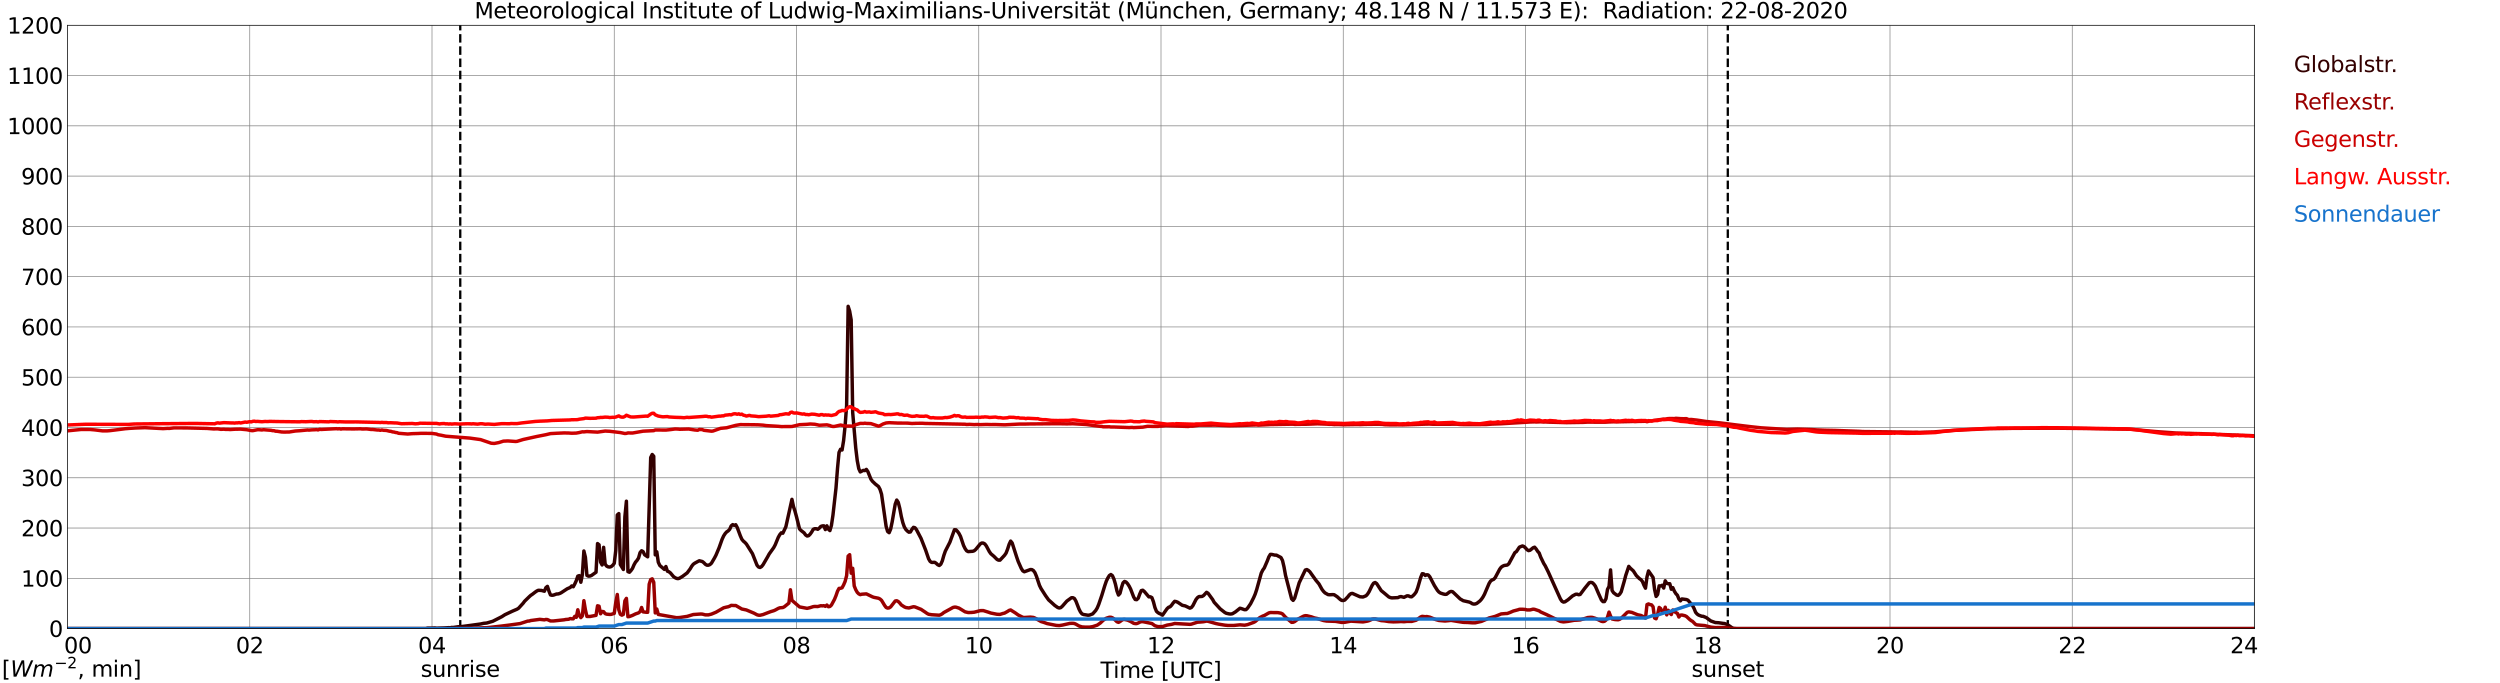 <?xml version="1.0" encoding="utf-8" standalone="no"?>
<!DOCTYPE svg PUBLIC "-//W3C//DTD SVG 1.1//EN"
  "http://www.w3.org/Graphics/SVG/1.1/DTD/svg11.dtd">
<svg xmlns:xlink="http://www.w3.org/1999/xlink" width="1085.4pt" height="296.64pt" viewBox="0 0 1085.4 296.64" xmlns="http://www.w3.org/2000/svg" version="1.1">
 <defs>
  <style type="text/css">*{stroke-linejoin: round; stroke-linecap: butt}</style>
 </defs>
 <g id="figure_1">
  <g id="patch_1">
   <path d="M 0 296.64 
L 1085.4 296.64 
L 1085.4 0 
L 0 0 
z
" style="fill: #ffffff"/>
  </g>
  <g id="axes_1">
   <g id="patch_2">
    <path d="M 29.306 272.909 
L 978.814 272.909 
L 978.814 10.976 
L 29.306 10.976 
z
" style="fill: #ffffff"/>
   </g>
   <g id="patch_3">
    <path d="M 978.814 272.909 
L 978.814 272.909 
L 978.814 10.976 
L 978.814 10.976 
z
" clip-path="url(#p28e60924e3)" style="fill: #d3d3d3; opacity: 0.25; stroke: #d3d3d3; stroke-linejoin: miter"/>
   </g>
   <g id="matplotlib.axis_1">
    <g id="xtick_1">
     <g id="line2d_1">
      <path d="M 29.306 272.909 
L 29.306 10.976 
" clip-path="url(#p28e60924e3)" style="fill: none; stroke: #808080; stroke-width: 0.3; stroke-linecap: square"/>
     </g>
     <g id="line2d_2"/>
     <g id="text_1">
      <!--    00 -->
      <g transform="translate(18.733 283.627) scale(0.095 -0.095)">
       <defs>
        <path id="DejaVuSans-20" transform="scale(0.016)"/>
        <path id="DejaVuSans-30" d="M 2034 4250 
Q 1547 4250 1301 3770 
Q 1056 3291 1056 2328 
Q 1056 1369 1301 889 
Q 1547 409 2034 409 
Q 2525 409 2770 889 
Q 3016 1369 3016 2328 
Q 3016 3291 2770 3770 
Q 2525 4250 2034 4250 
z
M 2034 4750 
Q 2819 4750 3233 4129 
Q 3647 3509 3647 2328 
Q 3647 1150 3233 529 
Q 2819 -91 2034 -91 
Q 1250 -91 836 529 
Q 422 1150 422 2328 
Q 422 3509 836 4129 
Q 1250 4750 2034 4750 
z
" transform="scale(0.016)"/>
       </defs>
       <use xlink:href="#DejaVuSans-20"/>
       <use xlink:href="#DejaVuSans-20" transform="translate(31.787 0)"/>
       <use xlink:href="#DejaVuSans-20" transform="translate(63.574 0)"/>
       <use xlink:href="#DejaVuSans-30" transform="translate(95.361 0)"/>
       <use xlink:href="#DejaVuSans-30" transform="translate(158.984 0)"/>
      </g>
     </g>
    </g>
    <g id="xtick_2">
     <g id="line2d_3">
      <path d="M 108.431 272.909 
L 108.431 10.976 
" clip-path="url(#p28e60924e3)" style="fill: none; stroke: #808080; stroke-width: 0.3; stroke-linecap: square"/>
     </g>
     <g id="line2d_4"/>
     <g id="text_2">
      <!-- 02 -->
      <g transform="translate(102.387 283.627) scale(0.095 -0.095)">
       <defs>
        <path id="DejaVuSans-32" d="M 1228 531 
L 3431 531 
L 3431 0 
L 469 0 
L 469 531 
Q 828 903 1448 1529 
Q 2069 2156 2228 2338 
Q 2531 2678 2651 2914 
Q 2772 3150 2772 3378 
Q 2772 3750 2511 3984 
Q 2250 4219 1831 4219 
Q 1534 4219 1204 4116 
Q 875 4013 500 3803 
L 500 4441 
Q 881 4594 1212 4672 
Q 1544 4750 1819 4750 
Q 2544 4750 2975 4387 
Q 3406 4025 3406 3419 
Q 3406 3131 3298 2873 
Q 3191 2616 2906 2266 
Q 2828 2175 2409 1742 
Q 1991 1309 1228 531 
z
" transform="scale(0.016)"/>
       </defs>
       <use xlink:href="#DejaVuSans-30"/>
       <use xlink:href="#DejaVuSans-32" transform="translate(63.623 0)"/>
      </g>
     </g>
    </g>
    <g id="xtick_3">
     <g id="line2d_5">
      <path d="M 187.557 272.909 
L 187.557 10.976 
" clip-path="url(#p28e60924e3)" style="fill: none; stroke: #808080; stroke-width: 0.3; stroke-linecap: square"/>
     </g>
     <g id="line2d_6"/>
     <g id="text_3">
      <!-- 04 -->
      <g transform="translate(181.513 283.627) scale(0.095 -0.095)">
       <defs>
        <path id="DejaVuSans-34" d="M 2419 4116 
L 825 1625 
L 2419 1625 
L 2419 4116 
z
M 2253 4666 
L 3047 4666 
L 3047 1625 
L 3713 1625 
L 3713 1100 
L 3047 1100 
L 3047 0 
L 2419 0 
L 2419 1100 
L 313 1100 
L 313 1709 
L 2253 4666 
z
" transform="scale(0.016)"/>
       </defs>
       <use xlink:href="#DejaVuSans-30"/>
       <use xlink:href="#DejaVuSans-34" transform="translate(63.623 0)"/>
      </g>
     </g>
    </g>
    <g id="xtick_4">
     <g id="line2d_7">
      <path d="M 266.683 272.909 
L 266.683 10.976 
" clip-path="url(#p28e60924e3)" style="fill: none; stroke: #808080; stroke-width: 0.3; stroke-linecap: square"/>
     </g>
     <g id="line2d_8"/>
     <g id="text_4">
      <!-- 06 -->
      <g transform="translate(260.638 283.627) scale(0.095 -0.095)">
       <defs>
        <path id="DejaVuSans-36" d="M 2113 2584 
Q 1688 2584 1439 2293 
Q 1191 2003 1191 1497 
Q 1191 994 1439 701 
Q 1688 409 2113 409 
Q 2538 409 2786 701 
Q 3034 994 3034 1497 
Q 3034 2003 2786 2293 
Q 2538 2584 2113 2584 
z
M 3366 4563 
L 3366 3988 
Q 3128 4100 2886 4159 
Q 2644 4219 2406 4219 
Q 1781 4219 1451 3797 
Q 1122 3375 1075 2522 
Q 1259 2794 1537 2939 
Q 1816 3084 2150 3084 
Q 2853 3084 3261 2657 
Q 3669 2231 3669 1497 
Q 3669 778 3244 343 
Q 2819 -91 2113 -91 
Q 1303 -91 875 529 
Q 447 1150 447 2328 
Q 447 3434 972 4092 
Q 1497 4750 2381 4750 
Q 2619 4750 2861 4703 
Q 3103 4656 3366 4563 
z
" transform="scale(0.016)"/>
       </defs>
       <use xlink:href="#DejaVuSans-30"/>
       <use xlink:href="#DejaVuSans-36" transform="translate(63.623 0)"/>
      </g>
     </g>
    </g>
    <g id="xtick_5">
     <g id="line2d_9">
      <path d="M 345.808 272.909 
L 345.808 10.976 
" clip-path="url(#p28e60924e3)" style="fill: none; stroke: #808080; stroke-width: 0.3; stroke-linecap: square"/>
     </g>
     <g id="line2d_10"/>
     <g id="text_5">
      <!-- 08 -->
      <g transform="translate(339.764 283.627) scale(0.095 -0.095)">
       <defs>
        <path id="DejaVuSans-38" d="M 2034 2216 
Q 1584 2216 1326 1975 
Q 1069 1734 1069 1313 
Q 1069 891 1326 650 
Q 1584 409 2034 409 
Q 2484 409 2743 651 
Q 3003 894 3003 1313 
Q 3003 1734 2745 1975 
Q 2488 2216 2034 2216 
z
M 1403 2484 
Q 997 2584 770 2862 
Q 544 3141 544 3541 
Q 544 4100 942 4425 
Q 1341 4750 2034 4750 
Q 2731 4750 3128 4425 
Q 3525 4100 3525 3541 
Q 3525 3141 3298 2862 
Q 3072 2584 2669 2484 
Q 3125 2378 3379 2068 
Q 3634 1759 3634 1313 
Q 3634 634 3220 271 
Q 2806 -91 2034 -91 
Q 1263 -91 848 271 
Q 434 634 434 1313 
Q 434 1759 690 2068 
Q 947 2378 1403 2484 
z
M 1172 3481 
Q 1172 3119 1398 2916 
Q 1625 2713 2034 2713 
Q 2441 2713 2670 2916 
Q 2900 3119 2900 3481 
Q 2900 3844 2670 4047 
Q 2441 4250 2034 4250 
Q 1625 4250 1398 4047 
Q 1172 3844 1172 3481 
z
" transform="scale(0.016)"/>
       </defs>
       <use xlink:href="#DejaVuSans-30"/>
       <use xlink:href="#DejaVuSans-38" transform="translate(63.623 0)"/>
      </g>
     </g>
    </g>
    <g id="xtick_6">
     <g id="line2d_11">
      <path d="M 424.934 272.909 
L 424.934 10.976 
" clip-path="url(#p28e60924e3)" style="fill: none; stroke: #808080; stroke-width: 0.3; stroke-linecap: square"/>
     </g>
     <g id="line2d_12"/>
     <g id="text_6">
      <!-- 10 -->
      <g transform="translate(418.89 283.627) scale(0.095 -0.095)">
       <defs>
        <path id="DejaVuSans-31" d="M 794 531 
L 1825 531 
L 1825 4091 
L 703 3866 
L 703 4441 
L 1819 4666 
L 2450 4666 
L 2450 531 
L 3481 531 
L 3481 0 
L 794 0 
L 794 531 
z
" transform="scale(0.016)"/>
       </defs>
       <use xlink:href="#DejaVuSans-31"/>
       <use xlink:href="#DejaVuSans-30" transform="translate(63.623 0)"/>
      </g>
     </g>
    </g>
    <g id="xtick_7">
     <g id="line2d_13">
      <path d="M 504.06 272.909 
L 504.06 10.976 
" clip-path="url(#p28e60924e3)" style="fill: none; stroke: #808080; stroke-width: 0.3; stroke-linecap: square"/>
     </g>
     <g id="line2d_14"/>
     <g id="text_7">
      <!-- 12 -->
      <g transform="translate(498.015 283.627) scale(0.095 -0.095)">
       <use xlink:href="#DejaVuSans-31"/>
       <use xlink:href="#DejaVuSans-32" transform="translate(63.623 0)"/>
      </g>
     </g>
    </g>
    <g id="xtick_8">
     <g id="line2d_15">
      <path d="M 583.185 272.909 
L 583.185 10.976 
" clip-path="url(#p28e60924e3)" style="fill: none; stroke: #808080; stroke-width: 0.3; stroke-linecap: square"/>
     </g>
     <g id="line2d_16"/>
     <g id="text_8">
      <!-- 14 -->
      <g transform="translate(577.141 283.627) scale(0.095 -0.095)">
       <use xlink:href="#DejaVuSans-31"/>
       <use xlink:href="#DejaVuSans-34" transform="translate(63.623 0)"/>
      </g>
     </g>
    </g>
    <g id="xtick_9">
     <g id="line2d_17">
      <path d="M 662.311 272.909 
L 662.311 10.976 
" clip-path="url(#p28e60924e3)" style="fill: none; stroke: #808080; stroke-width: 0.3; stroke-linecap: square"/>
     </g>
     <g id="line2d_18"/>
     <g id="text_9">
      <!-- 16 -->
      <g transform="translate(656.267 283.627) scale(0.095 -0.095)">
       <use xlink:href="#DejaVuSans-31"/>
       <use xlink:href="#DejaVuSans-36" transform="translate(63.623 0)"/>
      </g>
     </g>
    </g>
    <g id="xtick_10">
     <g id="line2d_19">
      <path d="M 741.437 272.909 
L 741.437 10.976 
" clip-path="url(#p28e60924e3)" style="fill: none; stroke: #808080; stroke-width: 0.3; stroke-linecap: square"/>
     </g>
     <g id="line2d_20"/>
     <g id="text_10">
      <!-- 18 -->
      <g transform="translate(735.392 283.627) scale(0.095 -0.095)">
       <use xlink:href="#DejaVuSans-31"/>
       <use xlink:href="#DejaVuSans-38" transform="translate(63.623 0)"/>
      </g>
     </g>
    </g>
    <g id="xtick_11">
     <g id="line2d_21">
      <path d="M 820.562 272.909 
L 820.562 10.976 
" clip-path="url(#p28e60924e3)" style="fill: none; stroke: #808080; stroke-width: 0.3; stroke-linecap: square"/>
     </g>
     <g id="line2d_22"/>
     <g id="text_11">
      <!-- 20 -->
      <g transform="translate(814.518 283.627) scale(0.095 -0.095)">
       <use xlink:href="#DejaVuSans-32"/>
       <use xlink:href="#DejaVuSans-30" transform="translate(63.623 0)"/>
      </g>
     </g>
    </g>
    <g id="xtick_12">
     <g id="line2d_23">
      <path d="M 899.688 272.909 
L 899.688 10.976 
" clip-path="url(#p28e60924e3)" style="fill: none; stroke: #808080; stroke-width: 0.3; stroke-linecap: square"/>
     </g>
     <g id="line2d_24"/>
     <g id="text_12">
      <!-- 22 -->
      <g transform="translate(893.644 283.627) scale(0.095 -0.095)">
       <use xlink:href="#DejaVuSans-32"/>
       <use xlink:href="#DejaVuSans-32" transform="translate(63.623 0)"/>
      </g>
     </g>
    </g>
    <g id="xtick_13">
     <g id="line2d_25">
      <path d="M 978.814 272.909 
L 978.814 10.976 
" clip-path="url(#p28e60924e3)" style="fill: none; stroke: #808080; stroke-width: 0.3; stroke-linecap: square"/>
     </g>
     <g id="line2d_26"/>
     <g id="text_13">
      <!-- 24    -->
      <g transform="translate(968.241 283.627) scale(0.095 -0.095)">
       <use xlink:href="#DejaVuSans-32"/>
       <use xlink:href="#DejaVuSans-34" transform="translate(63.623 0)"/>
       <use xlink:href="#DejaVuSans-20" transform="translate(127.246 0)"/>
       <use xlink:href="#DejaVuSans-20" transform="translate(159.033 0)"/>
       <use xlink:href="#DejaVuSans-20" transform="translate(190.82 0)"/>
      </g>
     </g>
    </g>
    <g id="text_14">
     <!-- Time [UTC] -->
     <g transform="translate(477.806 294.322) scale(0.095 -0.095)">
      <defs>
       <path id="DejaVuSans-54" d="M -19 4666 
L 3928 4666 
L 3928 4134 
L 2272 4134 
L 2272 0 
L 1638 0 
L 1638 4134 
L -19 4134 
L -19 4666 
z
" transform="scale(0.016)"/>
       <path id="DejaVuSans-69" d="M 603 3500 
L 1178 3500 
L 1178 0 
L 603 0 
L 603 3500 
z
M 603 4863 
L 1178 4863 
L 1178 4134 
L 603 4134 
L 603 4863 
z
" transform="scale(0.016)"/>
       <path id="DejaVuSans-6d" d="M 3328 2828 
Q 3544 3216 3844 3400 
Q 4144 3584 4550 3584 
Q 5097 3584 5394 3201 
Q 5691 2819 5691 2113 
L 5691 0 
L 5113 0 
L 5113 2094 
Q 5113 2597 4934 2840 
Q 4756 3084 4391 3084 
Q 3944 3084 3684 2787 
Q 3425 2491 3425 1978 
L 3425 0 
L 2847 0 
L 2847 2094 
Q 2847 2600 2669 2842 
Q 2491 3084 2119 3084 
Q 1678 3084 1418 2786 
Q 1159 2488 1159 1978 
L 1159 0 
L 581 0 
L 581 3500 
L 1159 3500 
L 1159 2956 
Q 1356 3278 1631 3431 
Q 1906 3584 2284 3584 
Q 2666 3584 2933 3390 
Q 3200 3197 3328 2828 
z
" transform="scale(0.016)"/>
       <path id="DejaVuSans-65" d="M 3597 1894 
L 3597 1613 
L 953 1613 
Q 991 1019 1311 708 
Q 1631 397 2203 397 
Q 2534 397 2845 478 
Q 3156 559 3463 722 
L 3463 178 
Q 3153 47 2828 -22 
Q 2503 -91 2169 -91 
Q 1331 -91 842 396 
Q 353 884 353 1716 
Q 353 2575 817 3079 
Q 1281 3584 2069 3584 
Q 2775 3584 3186 3129 
Q 3597 2675 3597 1894 
z
M 3022 2063 
Q 3016 2534 2758 2815 
Q 2500 3097 2075 3097 
Q 1594 3097 1305 2825 
Q 1016 2553 972 2059 
L 3022 2063 
z
" transform="scale(0.016)"/>
       <path id="DejaVuSans-5b" d="M 550 4863 
L 1875 4863 
L 1875 4416 
L 1125 4416 
L 1125 -397 
L 1875 -397 
L 1875 -844 
L 550 -844 
L 550 4863 
z
" transform="scale(0.016)"/>
       <path id="DejaVuSans-55" d="M 556 4666 
L 1191 4666 
L 1191 1831 
Q 1191 1081 1462 751 
Q 1734 422 2344 422 
Q 2950 422 3222 751 
Q 3494 1081 3494 1831 
L 3494 4666 
L 4128 4666 
L 4128 1753 
Q 4128 841 3676 375 
Q 3225 -91 2344 -91 
Q 1459 -91 1007 375 
Q 556 841 556 1753 
L 556 4666 
z
" transform="scale(0.016)"/>
       <path id="DejaVuSans-43" d="M 4122 4306 
L 4122 3641 
Q 3803 3938 3442 4084 
Q 3081 4231 2675 4231 
Q 1875 4231 1450 3742 
Q 1025 3253 1025 2328 
Q 1025 1406 1450 917 
Q 1875 428 2675 428 
Q 3081 428 3442 575 
Q 3803 722 4122 1019 
L 4122 359 
Q 3791 134 3420 21 
Q 3050 -91 2638 -91 
Q 1578 -91 968 557 
Q 359 1206 359 2328 
Q 359 3453 968 4101 
Q 1578 4750 2638 4750 
Q 3056 4750 3426 4639 
Q 3797 4528 4122 4306 
z
" transform="scale(0.016)"/>
       <path id="DejaVuSans-5d" d="M 1947 4863 
L 1947 -844 
L 622 -844 
L 622 -397 
L 1369 -397 
L 1369 4416 
L 622 4416 
L 622 4863 
L 1947 4863 
z
" transform="scale(0.016)"/>
      </defs>
      <use xlink:href="#DejaVuSans-54"/>
      <use xlink:href="#DejaVuSans-69" transform="translate(57.959 0)"/>
      <use xlink:href="#DejaVuSans-6d" transform="translate(85.742 0)"/>
      <use xlink:href="#DejaVuSans-65" transform="translate(183.154 0)"/>
      <use xlink:href="#DejaVuSans-20" transform="translate(244.678 0)"/>
      <use xlink:href="#DejaVuSans-5b" transform="translate(276.465 0)"/>
      <use xlink:href="#DejaVuSans-55" transform="translate(315.479 0)"/>
      <use xlink:href="#DejaVuSans-54" transform="translate(388.672 0)"/>
      <use xlink:href="#DejaVuSans-43" transform="translate(443.881 0)"/>
      <use xlink:href="#DejaVuSans-5d" transform="translate(513.705 0)"/>
     </g>
    </g>
   </g>
   <g id="matplotlib.axis_2">
    <g id="ytick_1">
     <g id="line2d_27">
      <path d="M 29.306 272.909 
L 978.814 272.909 
" clip-path="url(#p28e60924e3)" style="fill: none; stroke: #808080; stroke-width: 0.3; stroke-linecap: square"/>
     </g>
     <g id="line2d_28"/>
     <g id="text_15">
      <!-- 0 -->
      <g transform="translate(21.261 276.518) scale(0.095 -0.095)">
       <use xlink:href="#DejaVuSans-30"/>
      </g>
     </g>
    </g>
    <g id="ytick_2">
     <g id="line2d_29">
      <path d="M 29.306 251.081 
L 978.814 251.081 
" clip-path="url(#p28e60924e3)" style="fill: none; stroke: #808080; stroke-width: 0.3; stroke-linecap: square"/>
     </g>
     <g id="line2d_30"/>
     <g id="text_16">
      <!-- 100 -->
      <g transform="translate(9.173 254.69) scale(0.095 -0.095)">
       <use xlink:href="#DejaVuSans-31"/>
       <use xlink:href="#DejaVuSans-30" transform="translate(63.623 0)"/>
       <use xlink:href="#DejaVuSans-30" transform="translate(127.246 0)"/>
      </g>
     </g>
    </g>
    <g id="ytick_3">
     <g id="line2d_31">
      <path d="M 29.306 229.253 
L 978.814 229.253 
" clip-path="url(#p28e60924e3)" style="fill: none; stroke: #808080; stroke-width: 0.3; stroke-linecap: square"/>
     </g>
     <g id="line2d_32"/>
     <g id="text_17">
      <!-- 200 -->
      <g transform="translate(9.173 232.863) scale(0.095 -0.095)">
       <use xlink:href="#DejaVuSans-32"/>
       <use xlink:href="#DejaVuSans-30" transform="translate(63.623 0)"/>
       <use xlink:href="#DejaVuSans-30" transform="translate(127.246 0)"/>
      </g>
     </g>
    </g>
    <g id="ytick_4">
     <g id="line2d_33">
      <path d="M 29.306 207.426 
L 978.814 207.426 
" clip-path="url(#p28e60924e3)" style="fill: none; stroke: #808080; stroke-width: 0.3; stroke-linecap: square"/>
     </g>
     <g id="line2d_34"/>
     <g id="text_18">
      <!-- 300 -->
      <g transform="translate(9.173 211.035) scale(0.095 -0.095)">
       <defs>
        <path id="DejaVuSans-33" d="M 2597 2516 
Q 3050 2419 3304 2112 
Q 3559 1806 3559 1356 
Q 3559 666 3084 287 
Q 2609 -91 1734 -91 
Q 1441 -91 1130 -33 
Q 819 25 488 141 
L 488 750 
Q 750 597 1062 519 
Q 1375 441 1716 441 
Q 2309 441 2620 675 
Q 2931 909 2931 1356 
Q 2931 1769 2642 2001 
Q 2353 2234 1838 2234 
L 1294 2234 
L 1294 2753 
L 1863 2753 
Q 2328 2753 2575 2939 
Q 2822 3125 2822 3475 
Q 2822 3834 2567 4026 
Q 2313 4219 1838 4219 
Q 1578 4219 1281 4162 
Q 984 4106 628 3988 
L 628 4550 
Q 988 4650 1302 4700 
Q 1616 4750 1894 4750 
Q 2613 4750 3031 4423 
Q 3450 4097 3450 3541 
Q 3450 3153 3228 2886 
Q 3006 2619 2597 2516 
z
" transform="scale(0.016)"/>
       </defs>
       <use xlink:href="#DejaVuSans-33"/>
       <use xlink:href="#DejaVuSans-30" transform="translate(63.623 0)"/>
       <use xlink:href="#DejaVuSans-30" transform="translate(127.246 0)"/>
      </g>
     </g>
    </g>
    <g id="ytick_5">
     <g id="line2d_35">
      <path d="M 29.306 185.598 
L 978.814 185.598 
" clip-path="url(#p28e60924e3)" style="fill: none; stroke: #808080; stroke-width: 0.3; stroke-linecap: square"/>
     </g>
     <g id="line2d_36"/>
     <g id="text_19">
      <!-- 400 -->
      <g transform="translate(9.173 189.207) scale(0.095 -0.095)">
       <use xlink:href="#DejaVuSans-34"/>
       <use xlink:href="#DejaVuSans-30" transform="translate(63.623 0)"/>
       <use xlink:href="#DejaVuSans-30" transform="translate(127.246 0)"/>
      </g>
     </g>
    </g>
    <g id="ytick_6">
     <g id="line2d_37">
      <path d="M 29.306 163.77 
L 978.814 163.77 
" clip-path="url(#p28e60924e3)" style="fill: none; stroke: #808080; stroke-width: 0.3; stroke-linecap: square"/>
     </g>
     <g id="line2d_38"/>
     <g id="text_20">
      <!-- 500 -->
      <g transform="translate(9.173 167.379) scale(0.095 -0.095)">
       <defs>
        <path id="DejaVuSans-35" d="M 691 4666 
L 3169 4666 
L 3169 4134 
L 1269 4134 
L 1269 2991 
Q 1406 3038 1543 3061 
Q 1681 3084 1819 3084 
Q 2600 3084 3056 2656 
Q 3513 2228 3513 1497 
Q 3513 744 3044 326 
Q 2575 -91 1722 -91 
Q 1428 -91 1123 -41 
Q 819 9 494 109 
L 494 744 
Q 775 591 1075 516 
Q 1375 441 1709 441 
Q 2250 441 2565 725 
Q 2881 1009 2881 1497 
Q 2881 1984 2565 2268 
Q 2250 2553 1709 2553 
Q 1456 2553 1204 2497 
Q 953 2441 691 2322 
L 691 4666 
z
" transform="scale(0.016)"/>
       </defs>
       <use xlink:href="#DejaVuSans-35"/>
       <use xlink:href="#DejaVuSans-30" transform="translate(63.623 0)"/>
       <use xlink:href="#DejaVuSans-30" transform="translate(127.246 0)"/>
      </g>
     </g>
    </g>
    <g id="ytick_7">
     <g id="line2d_39">
      <path d="M 29.306 141.942 
L 978.814 141.942 
" clip-path="url(#p28e60924e3)" style="fill: none; stroke: #808080; stroke-width: 0.3; stroke-linecap: square"/>
     </g>
     <g id="line2d_40"/>
     <g id="text_21">
      <!-- 600 -->
      <g transform="translate(9.173 145.551) scale(0.095 -0.095)">
       <use xlink:href="#DejaVuSans-36"/>
       <use xlink:href="#DejaVuSans-30" transform="translate(63.623 0)"/>
       <use xlink:href="#DejaVuSans-30" transform="translate(127.246 0)"/>
      </g>
     </g>
    </g>
    <g id="ytick_8">
     <g id="line2d_41">
      <path d="M 29.306 120.114 
L 978.814 120.114 
" clip-path="url(#p28e60924e3)" style="fill: none; stroke: #808080; stroke-width: 0.3; stroke-linecap: square"/>
     </g>
     <g id="line2d_42"/>
     <g id="text_22">
      <!-- 700 -->
      <g transform="translate(9.173 123.724) scale(0.095 -0.095)">
       <defs>
        <path id="DejaVuSans-37" d="M 525 4666 
L 3525 4666 
L 3525 4397 
L 1831 0 
L 1172 0 
L 2766 4134 
L 525 4134 
L 525 4666 
z
" transform="scale(0.016)"/>
       </defs>
       <use xlink:href="#DejaVuSans-37"/>
       <use xlink:href="#DejaVuSans-30" transform="translate(63.623 0)"/>
       <use xlink:href="#DejaVuSans-30" transform="translate(127.246 0)"/>
      </g>
     </g>
    </g>
    <g id="ytick_9">
     <g id="line2d_43">
      <path d="M 29.306 98.287 
L 978.814 98.287 
" clip-path="url(#p28e60924e3)" style="fill: none; stroke: #808080; stroke-width: 0.3; stroke-linecap: square"/>
     </g>
     <g id="line2d_44"/>
     <g id="text_23">
      <!-- 800 -->
      <g transform="translate(9.173 101.896) scale(0.095 -0.095)">
       <use xlink:href="#DejaVuSans-38"/>
       <use xlink:href="#DejaVuSans-30" transform="translate(63.623 0)"/>
       <use xlink:href="#DejaVuSans-30" transform="translate(127.246 0)"/>
      </g>
     </g>
    </g>
    <g id="ytick_10">
     <g id="line2d_45">
      <path d="M 29.306 76.459 
L 978.814 76.459 
" clip-path="url(#p28e60924e3)" style="fill: none; stroke: #808080; stroke-width: 0.3; stroke-linecap: square"/>
     </g>
     <g id="line2d_46"/>
     <g id="text_24">
      <!-- 900 -->
      <g transform="translate(9.173 80.068) scale(0.095 -0.095)">
       <defs>
        <path id="DejaVuSans-39" d="M 703 97 
L 703 672 
Q 941 559 1184 500 
Q 1428 441 1663 441 
Q 2288 441 2617 861 
Q 2947 1281 2994 2138 
Q 2813 1869 2534 1725 
Q 2256 1581 1919 1581 
Q 1219 1581 811 2004 
Q 403 2428 403 3163 
Q 403 3881 828 4315 
Q 1253 4750 1959 4750 
Q 2769 4750 3195 4129 
Q 3622 3509 3622 2328 
Q 3622 1225 3098 567 
Q 2575 -91 1691 -91 
Q 1453 -91 1209 -44 
Q 966 3 703 97 
z
M 1959 2075 
Q 2384 2075 2632 2365 
Q 2881 2656 2881 3163 
Q 2881 3666 2632 3958 
Q 2384 4250 1959 4250 
Q 1534 4250 1286 3958 
Q 1038 3666 1038 3163 
Q 1038 2656 1286 2365 
Q 1534 2075 1959 2075 
z
" transform="scale(0.016)"/>
       </defs>
       <use xlink:href="#DejaVuSans-39"/>
       <use xlink:href="#DejaVuSans-30" transform="translate(63.623 0)"/>
       <use xlink:href="#DejaVuSans-30" transform="translate(127.246 0)"/>
      </g>
     </g>
    </g>
    <g id="ytick_11">
     <g id="line2d_47">
      <path d="M 29.306 54.631 
L 978.814 54.631 
" clip-path="url(#p28e60924e3)" style="fill: none; stroke: #808080; stroke-width: 0.3; stroke-linecap: square"/>
     </g>
     <g id="line2d_48"/>
     <g id="text_25">
      <!-- 1000 -->
      <g transform="translate(3.128 58.24) scale(0.095 -0.095)">
       <use xlink:href="#DejaVuSans-31"/>
       <use xlink:href="#DejaVuSans-30" transform="translate(63.623 0)"/>
       <use xlink:href="#DejaVuSans-30" transform="translate(127.246 0)"/>
       <use xlink:href="#DejaVuSans-30" transform="translate(190.869 0)"/>
      </g>
     </g>
    </g>
    <g id="ytick_12">
     <g id="line2d_49">
      <path d="M 29.306 32.803 
L 978.814 32.803 
" clip-path="url(#p28e60924e3)" style="fill: none; stroke: #808080; stroke-width: 0.3; stroke-linecap: square"/>
     </g>
     <g id="line2d_50"/>
     <g id="text_26">
      <!-- 1100 -->
      <g transform="translate(3.128 36.413) scale(0.095 -0.095)">
       <use xlink:href="#DejaVuSans-31"/>
       <use xlink:href="#DejaVuSans-31" transform="translate(63.623 0)"/>
       <use xlink:href="#DejaVuSans-30" transform="translate(127.246 0)"/>
       <use xlink:href="#DejaVuSans-30" transform="translate(190.869 0)"/>
      </g>
     </g>
    </g>
    <g id="ytick_13">
     <g id="line2d_51">
      <path d="M 29.306 10.976 
L 978.814 10.976 
" clip-path="url(#p28e60924e3)" style="fill: none; stroke: #808080; stroke-width: 0.3; stroke-linecap: square"/>
     </g>
     <g id="line2d_52"/>
     <g id="text_27">
      <!-- 1200 -->
      <g transform="translate(3.128 14.585) scale(0.095 -0.095)">
       <use xlink:href="#DejaVuSans-31"/>
       <use xlink:href="#DejaVuSans-32" transform="translate(63.623 0)"/>
       <use xlink:href="#DejaVuSans-30" transform="translate(127.246 0)"/>
       <use xlink:href="#DejaVuSans-30" transform="translate(190.869 0)"/>
      </g>
     </g>
    </g>
   </g>
   <g id="line2d_53">
    <path d="M 199.822 272.909 
L 199.822 10.976 
" clip-path="url(#p28e60924e3)" style="fill: none; stroke-dasharray: 3.7,1.6; stroke-dashoffset: 0; stroke: #000000"/>
   </g>
   <g id="line2d_54">
    <path d="M 750.141 272.909 
L 750.141 10.976 
" clip-path="url(#p28e60924e3)" style="fill: none; stroke-dasharray: 3.7,1.6; stroke-dashoffset: 0; stroke: #000000"/>
   </g>
   <g id="line2d_55">
    <path d="M 29.306 272.909 
L 184.92 272.909 
L 185.579 272.71 
L 186.898 272.71 
L 188.876 272.649 
L 189.535 272.752 
L 190.854 272.691 
L 192.832 272.627 
L 194.81 272.503 
L 195.47 272.544 
L 196.129 272.4 
L 196.788 272.422 
L 198.767 272.132 
L 200.745 271.988 
L 203.382 271.636 
L 208.657 270.912 
L 209.976 270.623 
L 211.295 270.499 
L 213.932 269.733 
L 217.889 267.729 
L 219.207 266.882 
L 222.504 265.33 
L 224.482 264.483 
L 225.142 264.071 
L 227.12 261.899 
L 227.779 261.01 
L 229.757 259.09 
L 230.417 258.489 
L 231.076 258.055 
L 232.395 257.042 
L 233.054 256.588 
L 233.714 256.278 
L 235.033 256.339 
L 236.351 256.691 
L 237.011 255.119 
L 237.67 254.582 
L 238.329 256.63 
L 238.989 258.282 
L 239.648 258.448 
L 240.308 258.365 
L 241.626 257.889 
L 242.286 257.869 
L 242.945 257.684 
L 243.604 257.374 
L 246.242 255.636 
L 247.561 255.058 
L 248.22 254.397 
L 248.88 254.748 
L 249.539 253.55 
L 250.198 252.103 
L 250.858 250.138 
L 251.517 249.911 
L 252.176 252.784 
L 252.836 249.457 
L 253.495 239.224 
L 254.155 241.933 
L 254.814 249.808 
L 255.473 250.138 
L 256.133 250.097 
L 256.792 249.85 
L 258.77 248.444 
L 259.43 236 
L 260.089 236.537 
L 260.748 244.042 
L 261.408 245.281 
L 262.067 237.633 
L 262.726 244.889 
L 263.386 245.777 
L 264.045 246.109 
L 264.705 246.189 
L 265.364 245.984 
L 266.023 245.425 
L 266.683 244.579 
L 267.342 239.058 
L 268.002 223.578 
L 268.661 222.978 
L 269.32 245.096 
L 270.639 247.244 
L 271.298 224.384 
L 271.958 217.604 
L 272.617 248.176 
L 273.277 248.444 
L 273.936 247.72 
L 274.595 246.79 
L 275.255 245.24 
L 275.914 244.061 
L 276.573 243.297 
L 277.233 242.263 
L 277.892 239.927 
L 278.552 239.122 
L 279.211 239.473 
L 279.87 240.857 
L 281.189 241.747 
L 282.508 198.629 
L 283.167 197.326 
L 283.827 198.092 
L 284.486 240.898 
L 285.145 239.576 
L 285.805 244.103 
L 286.464 245.508 
L 288.442 247.204 
L 289.102 245.962 
L 289.761 247.988 
L 290.42 248.237 
L 291.08 248.754 
L 292.399 250.324 
L 293.058 250.799 
L 293.717 251.109 
L 294.377 251.214 
L 295.036 251.026 
L 296.355 250.221 
L 298.333 248.732 
L 299.652 246.975 
L 300.311 245.84 
L 300.971 244.991 
L 301.63 244.515 
L 302.949 243.793 
L 303.608 243.461 
L 304.927 243.793 
L 305.586 244.31 
L 306.246 244.991 
L 306.905 245.384 
L 307.564 245.384 
L 308.224 245.116 
L 308.883 244.515 
L 310.202 242.263 
L 310.861 241.003 
L 312.18 237.86 
L 313.499 234.16 
L 314.158 232.713 
L 314.818 231.681 
L 315.477 230.936 
L 316.136 230.502 
L 316.796 229.799 
L 317.455 228.31 
L 318.114 227.773 
L 318.774 228.083 
L 319.433 227.815 
L 320.093 229.055 
L 321.411 232.61 
L 322.071 234.119 
L 322.73 234.926 
L 323.39 235.483 
L 324.049 236.186 
L 326.686 240.383 
L 328.665 245.384 
L 329.324 246.17 
L 329.983 246.377 
L 330.643 245.984 
L 331.302 245.157 
L 333.28 241.747 
L 333.94 240.527 
L 335.918 237.757 
L 336.577 236.518 
L 337.896 233.291 
L 338.555 232.115 
L 339.215 231.329 
L 339.874 231.495 
L 341.193 228.703 
L 343.83 216.798 
L 344.49 219.92 
L 345.149 221.945 
L 345.808 224.362 
L 347.127 229.633 
L 347.787 230.316 
L 349.105 231.349 
L 349.765 232.259 
L 350.424 232.713 
L 351.083 232.569 
L 351.743 231.908 
L 352.402 230.978 
L 353.062 229.819 
L 353.721 229.55 
L 354.38 229.55 
L 355.04 229.799 
L 355.699 229.303 
L 356.359 228.559 
L 357.018 228.332 
L 357.677 228.291 
L 358.337 229.923 
L 358.996 228.291 
L 359.655 229.758 
L 360.315 230.358 
L 360.974 228.105 
L 361.634 223.661 
L 362.952 211.898 
L 363.612 203.383 
L 364.271 196.437 
L 364.93 195.051 
L 365.59 195.363 
L 366.249 191.332 
L 366.909 184.882 
L 367.568 176.098 
L 368.227 132.999 
L 368.887 135.088 
L 369.546 138.871 
L 370.206 179.156 
L 371.524 194.473 
L 372.184 199.971 
L 372.843 203.466 
L 373.502 204.891 
L 374.821 204.21 
L 375.481 204.313 
L 376.14 203.796 
L 376.799 204.767 
L 378.118 208.032 
L 378.777 208.943 
L 380.096 210.204 
L 381.415 211.237 
L 382.074 212.476 
L 382.734 214.585 
L 384.712 228.496 
L 385.371 230.77 
L 386.031 231.266 
L 386.69 229.696 
L 387.349 226.534 
L 388.668 218.885 
L 389.328 217.108 
L 389.987 218.121 
L 390.646 220.725 
L 391.306 224.198 
L 391.965 226.885 
L 392.624 228.786 
L 393.284 229.882 
L 393.943 230.563 
L 394.603 231.061 
L 395.262 230.956 
L 395.921 229.819 
L 396.581 228.952 
L 397.24 229.118 
L 397.899 229.985 
L 399.878 233.748 
L 401.856 238.79 
L 403.175 242.636 
L 403.834 243.751 
L 404.493 244.186 
L 405.812 244.125 
L 406.471 244.579 
L 407.131 245.198 
L 407.79 245.508 
L 408.45 244.971 
L 409.109 243.502 
L 409.768 241.167 
L 410.428 239.266 
L 412.406 235.4 
L 414.384 229.985 
L 415.043 230.026 
L 415.703 230.709 
L 416.362 231.617 
L 417.022 232.899 
L 418.34 236.828 
L 419 238.17 
L 419.659 239.122 
L 420.318 239.493 
L 421.637 239.39 
L 422.297 239.349 
L 422.956 239.122 
L 423.615 238.563 
L 425.593 236.144 
L 426.253 235.751 
L 426.912 235.793 
L 427.572 236.166 
L 428.231 237.033 
L 429.55 239.515 
L 430.209 240.423 
L 431.528 241.54 
L 432.847 242.863 
L 433.506 243.192 
L 434.165 243.192 
L 436.144 241.064 
L 436.803 240.113 
L 437.462 238.397 
L 438.122 236.33 
L 438.781 234.926 
L 439.44 235.732 
L 441.419 241.911 
L 442.078 243.812 
L 443.397 246.79 
L 444.056 247.844 
L 444.716 248.237 
L 446.034 247.761 
L 447.353 247.266 
L 448.012 247.307 
L 448.672 247.72 
L 449.331 248.63 
L 449.991 250.221 
L 451.309 254.17 
L 451.969 255.512 
L 453.947 258.614 
L 455.266 260.454 
L 456.584 261.63 
L 457.903 262.831 
L 459.222 263.761 
L 459.881 263.966 
L 460.541 263.802 
L 461.2 263.224 
L 463.178 260.969 
L 465.156 259.522 
L 465.816 259.502 
L 466.475 259.854 
L 467.134 261.01 
L 468.453 264.422 
L 469.113 265.723 
L 469.772 266.531 
L 470.431 266.799 
L 472.409 267.109 
L 473.069 267.026 
L 474.388 266.531 
L 475.706 265.062 
L 476.366 263.966 
L 477.025 262.397 
L 478.344 258.531 
L 479.663 254.231 
L 480.322 252.31 
L 480.981 250.924 
L 481.641 249.87 
L 482.3 249.435 
L 482.96 249.933 
L 483.619 251.4 
L 484.278 253.633 
L 484.938 256.566 
L 485.597 258.345 
L 486.256 257.621 
L 486.916 255.078 
L 487.575 253.052 
L 488.235 252.432 
L 488.894 252.701 
L 489.553 253.425 
L 490.213 254.438 
L 490.872 255.739 
L 492.191 259.192 
L 492.85 260.266 
L 493.51 260.349 
L 494.169 259.729 
L 494.828 257.911 
L 495.488 256.422 
L 496.147 256.256 
L 496.807 256.793 
L 498.785 259.131 
L 499.444 259.109 
L 500.103 259.461 
L 500.763 261.237 
L 501.422 263.761 
L 502.082 265.394 
L 502.741 265.992 
L 503.4 266.384 
L 504.06 266.633 
L 504.719 267.068 
L 506.697 264.256 
L 507.357 263.656 
L 508.016 263.429 
L 508.675 262.726 
L 509.335 261.796 
L 509.994 261.074 
L 510.654 261.196 
L 511.313 261.467 
L 513.291 262.789 
L 514.61 263.078 
L 516.588 264.029 
L 517.247 263.761 
L 517.907 262.934 
L 519.226 260.329 
L 519.885 259.483 
L 520.544 259.007 
L 521.863 258.965 
L 522.522 258.572 
L 523.841 257.167 
L 524.501 257.579 
L 526.479 260.288 
L 527.138 261.486 
L 529.776 264.359 
L 531.754 265.911 
L 532.413 266.262 
L 533.732 266.55 
L 534.391 266.572 
L 535.051 266.467 
L 536.369 265.662 
L 538.348 264.071 
L 539.007 264.237 
L 540.326 264.71 
L 540.985 264.669 
L 541.644 264.029 
L 542.963 262.106 
L 544.282 259.483 
L 544.941 257.952 
L 545.601 255.968 
L 547.579 248.837 
L 548.238 247.514 
L 548.898 246.582 
L 550.216 243.524 
L 550.876 241.787 
L 551.535 240.693 
L 552.195 240.713 
L 553.513 241.023 
L 554.173 241.023 
L 555.491 241.706 
L 556.151 242.057 
L 556.81 243.358 
L 557.47 246.17 
L 558.129 249.808 
L 560.766 259.998 
L 561.426 260.659 
L 562.085 259.71 
L 564.063 252.991 
L 566.701 247.493 
L 567.36 247.285 
L 568.02 247.637 
L 568.679 248.237 
L 571.317 251.937 
L 572.635 253.508 
L 573.954 255.885 
L 574.613 256.754 
L 575.273 257.415 
L 576.592 258.158 
L 577.251 258.221 
L 578.57 258.158 
L 579.229 258.199 
L 580.548 259.068 
L 581.867 260.266 
L 582.526 260.681 
L 583.185 260.722 
L 583.845 260.515 
L 585.164 259.131 
L 585.823 258.282 
L 586.482 257.745 
L 587.142 257.621 
L 590.439 259.09 
L 591.757 259.192 
L 593.076 258.655 
L 593.736 257.931 
L 594.395 256.898 
L 595.714 254.17 
L 596.373 253.177 
L 597.032 252.908 
L 597.692 253.362 
L 599.67 256.422 
L 600.989 257.496 
L 602.967 259.17 
L 603.626 259.441 
L 604.286 259.585 
L 606.923 259.461 
L 607.582 259.131 
L 608.242 259.007 
L 609.561 259.336 
L 610.879 258.675 
L 611.539 258.716 
L 612.198 259.048 
L 612.858 259.109 
L 613.517 258.592 
L 614.176 257.911 
L 614.836 257.001 
L 615.495 255.265 
L 616.814 250.697 
L 617.473 249.084 
L 618.133 249.167 
L 618.792 249.85 
L 619.451 249.518 
L 620.111 249.643 
L 620.77 250.428 
L 622.748 254.211 
L 624.067 256.298 
L 624.726 257.042 
L 625.386 257.477 
L 626.705 257.911 
L 627.364 258.035 
L 628.023 258.014 
L 629.342 257.001 
L 630.001 256.774 
L 630.661 256.898 
L 633.958 260.039 
L 635.276 260.805 
L 637.914 261.403 
L 638.573 261.694 
L 639.233 262.128 
L 639.892 262.272 
L 640.552 262.211 
L 641.211 261.94 
L 642.53 260.908 
L 643.189 260.164 
L 643.848 259.212 
L 644.508 257.994 
L 646.486 253.342 
L 647.145 252.288 
L 647.805 251.793 
L 648.464 251.544 
L 649.123 250.841 
L 651.102 247.121 
L 651.761 246.253 
L 652.42 245.799 
L 653.08 245.508 
L 654.399 245.323 
L 655.058 244.786 
L 657.695 239.927 
L 658.355 239.493 
L 659.674 237.53 
L 660.992 237.033 
L 661.652 237.282 
L 662.311 237.882 
L 662.97 238.646 
L 663.63 239.058 
L 664.289 238.895 
L 665.608 237.818 
L 666.267 237.572 
L 666.927 238.336 
L 667.586 239.349 
L 668.246 240.093 
L 668.905 241.87 
L 670.224 244.62 
L 670.883 245.674 
L 672.202 248.339 
L 677.477 260.061 
L 678.136 261.032 
L 678.796 261.403 
L 679.455 261.279 
L 680.774 260.391 
L 682.752 258.716 
L 684.071 258.014 
L 684.73 257.972 
L 685.389 258.221 
L 686.049 258.077 
L 688.027 255.429 
L 690.005 252.991 
L 690.664 252.847 
L 691.324 252.971 
L 691.983 253.591 
L 692.643 254.48 
L 693.961 257.56 
L 695.28 260.495 
L 695.939 261.196 
L 696.599 261.176 
L 697.258 259.937 
L 697.918 255.885 
L 698.577 254.624 
L 699.236 247.431 
L 699.896 256.361 
L 700.555 257.352 
L 701.874 258.345 
L 702.533 258.509 
L 703.193 257.972 
L 703.852 256.959 
L 705.171 252.371 
L 705.83 249.828 
L 707.149 245.901 
L 707.808 246.665 
L 709.127 247.866 
L 710.446 249.911 
L 711.765 251.214 
L 712.424 251.646 
L 713.083 252.474 
L 713.743 254.087 
L 714.402 255.368 
L 715.062 250.448 
L 715.721 247.885 
L 717.699 250.717 
L 718.358 255.946 
L 719.018 258.943 
L 719.677 258.096 
L 720.337 254.355 
L 720.996 254.416 
L 721.655 254.087 
L 722.315 255.307 
L 722.974 252.164 
L 723.633 253.281 
L 724.293 253.425 
L 724.952 253.425 
L 725.612 255.822 
L 726.271 255.141 
L 726.93 256.649 
L 727.59 257.725 
L 728.249 258.428 
L 728.909 260.061 
L 729.568 260.866 
L 730.227 260.039 
L 732.205 260.308 
L 732.865 260.598 
L 734.843 262.912 
L 735.502 264.195 
L 736.162 265.828 
L 736.821 266.592 
L 737.48 267.046 
L 738.799 267.544 
L 739.459 267.585 
L 740.777 268.122 
L 742.756 269.589 
L 744.734 270.292 
L 746.052 270.355 
L 748.031 270.643 
L 748.69 270.706 
L 750.009 271.16 
L 751.987 272.566 
L 752.646 272.813 
L 753.965 272.909 
L 978.154 272.909 
L 978.154 272.909 
" clip-path="url(#p28e60924e3)" style="fill: none; stroke: #330000; stroke-width: 1.5; stroke-linecap: square"/>
   </g>
   <g id="line2d_56">
    <path d="M 29.306 272.909 
L 197.448 272.909 
L 198.107 272.78 
L 200.745 272.843 
L 202.723 272.719 
L 203.382 272.76 
L 204.701 272.677 
L 205.36 272.719 
L 206.679 272.636 
L 208.657 272.594 
L 209.976 272.533 
L 211.295 272.533 
L 217.889 271.789 
L 221.186 271.374 
L 225.801 270.735 
L 229.098 269.659 
L 229.757 269.639 
L 230.417 269.412 
L 234.373 268.895 
L 236.351 269.122 
L 237.011 268.936 
L 237.67 268.997 
L 238.989 269.598 
L 240.308 269.598 
L 244.923 269.102 
L 245.583 268.956 
L 246.901 268.853 
L 247.561 268.543 
L 248.22 268.668 
L 248.88 268.668 
L 249.539 267.592 
L 250.198 268.026 
L 250.858 264.741 
L 251.517 267.262 
L 252.176 268.15 
L 252.836 267.406 
L 253.495 260.792 
L 254.155 264.741 
L 254.814 267.633 
L 256.133 267.655 
L 258.77 267.159 
L 259.43 263.003 
L 260.089 263.189 
L 260.748 266.476 
L 261.408 265.463 
L 262.067 265.566 
L 262.726 266.415 
L 263.386 266.642 
L 264.705 266.766 
L 265.364 266.725 
L 266.683 266.31 
L 267.342 261.598 
L 268.002 258.105 
L 268.661 264.76 
L 269.32 266.684 
L 269.98 267.076 
L 270.639 266.745 
L 271.298 260.875 
L 271.958 259.799 
L 272.617 267.757 
L 273.277 267.675 
L 274.595 267.179 
L 275.914 266.537 
L 277.233 266.083 
L 277.892 265.546 
L 278.552 263.748 
L 279.211 265.649 
L 280.53 265.815 
L 281.189 265.837 
L 281.849 253.639 
L 282.508 251.614 
L 283.167 251.304 
L 283.827 252.792 
L 284.486 266.105 
L 285.145 264.409 
L 285.805 266.766 
L 293.717 268.172 
L 295.036 268.109 
L 298.333 267.613 
L 300.971 266.808 
L 304.267 266.579 
L 304.927 266.62 
L 306.246 266.952 
L 307.564 266.952 
L 308.883 266.62 
L 310.861 265.795 
L 314.158 263.892 
L 315.477 263.562 
L 316.136 263.438 
L 316.796 263.189 
L 317.455 262.818 
L 318.774 262.901 
L 319.433 262.879 
L 322.071 264.409 
L 324.049 264.822 
L 327.346 266.208 
L 328.665 266.911 
L 329.324 267.096 
L 329.983 267.118 
L 331.302 266.808 
L 333.28 266.042 
L 334.599 265.546 
L 335.918 265.153 
L 336.577 264.863 
L 337.896 264.141 
L 338.555 263.892 
L 339.874 263.77 
L 340.533 263.438 
L 342.512 261.825 
L 343.171 256.058 
L 343.83 260.648 
L 347.127 263.499 
L 350.424 264.121 
L 351.743 263.809 
L 353.062 263.377 
L 353.721 263.294 
L 355.04 263.335 
L 356.359 262.984 
L 357.018 263.045 
L 357.677 262.962 
L 358.337 263.252 
L 358.996 262.693 
L 359.655 263.418 
L 360.315 263.313 
L 360.974 262.693 
L 362.293 260.233 
L 362.952 258.623 
L 363.612 256.7 
L 364.271 255.46 
L 364.93 255.418 
L 365.59 255.191 
L 366.249 253.971 
L 366.909 252.441 
L 367.568 249.92 
L 368.227 241.444 
L 368.887 240.824 
L 369.546 248.866 
L 370.206 246.737 
L 370.865 254.384 
L 371.524 256.016 
L 372.184 257.175 
L 372.843 257.837 
L 373.502 258.166 
L 374.162 257.981 
L 376.14 257.837 
L 378.777 259.118 
L 379.437 259.345 
L 381.415 259.738 
L 382.074 260.068 
L 382.734 260.648 
L 384.053 262.837 
L 384.712 263.728 
L 385.371 264.016 
L 386.031 263.914 
L 386.69 263.479 
L 388.668 260.936 
L 389.328 260.812 
L 389.987 261.163 
L 390.646 261.805 
L 391.306 262.632 
L 392.624 263.479 
L 393.284 263.77 
L 394.603 263.955 
L 396.581 263.418 
L 397.24 263.499 
L 399.878 264.553 
L 401.856 265.876 
L 402.515 266.352 
L 403.175 266.684 
L 404.493 266.889 
L 406.471 267.013 
L 407.79 267.096 
L 408.45 266.869 
L 409.109 266.476 
L 409.768 265.939 
L 411.087 265.215 
L 412.406 264.492 
L 413.725 263.748 
L 414.384 263.582 
L 415.043 263.604 
L 416.362 264.016 
L 419 265.629 
L 420.318 265.939 
L 421.637 265.917 
L 422.956 265.795 
L 424.275 265.463 
L 425.593 265.112 
L 426.912 265.092 
L 428.89 265.712 
L 430.209 266.166 
L 432.847 266.684 
L 434.165 266.745 
L 435.484 266.332 
L 436.144 266.186 
L 437.462 265.444 
L 438.122 265.009 
L 438.781 264.822 
L 440.759 266.064 
L 442.078 267.013 
L 444.056 268.006 
L 444.716 268.089 
L 447.353 267.923 
L 448.672 268.067 
L 449.331 268.336 
L 451.969 269.846 
L 453.287 270.259 
L 454.606 270.735 
L 458.563 271.521 
L 459.881 271.603 
L 461.2 271.396 
L 464.497 270.652 
L 465.816 270.61 
L 466.475 270.713 
L 467.134 271.003 
L 468.453 271.767 
L 469.772 272.182 
L 471.091 272.265 
L 473.069 272.265 
L 474.388 272.058 
L 476.366 271.416 
L 477.685 270.508 
L 479.003 269.266 
L 480.322 268.399 
L 481.641 267.984 
L 482.3 267.984 
L 482.96 268.214 
L 483.619 268.668 
L 484.938 269.949 
L 485.597 270.198 
L 486.256 269.866 
L 486.916 269.349 
L 487.575 268.978 
L 488.235 268.936 
L 489.553 269.246 
L 490.872 269.825 
L 492.191 270.61 
L 492.85 270.735 
L 493.51 270.735 
L 494.169 270.486 
L 494.828 270.115 
L 495.488 269.907 
L 496.147 269.888 
L 500.103 270.713 
L 501.422 271.665 
L 502.741 272.058 
L 504.719 272.036 
L 506.697 271.396 
L 508.675 271.064 
L 509.994 270.693 
L 516.588 271.064 
L 517.247 270.981 
L 519.885 270.134 
L 521.204 270.052 
L 522.522 269.929 
L 523.841 269.659 
L 524.501 269.742 
L 527.797 270.693 
L 529.116 270.981 
L 531.754 271.416 
L 533.073 271.54 
L 535.71 271.54 
L 538.348 271.272 
L 540.326 271.438 
L 541.644 271.189 
L 544.282 270.217 
L 544.941 269.866 
L 546.26 268.729 
L 546.919 268.15 
L 548.238 267.469 
L 548.898 267.24 
L 550.876 266.105 
L 551.535 265.939 
L 554.832 265.981 
L 556.151 266.227 
L 556.81 266.537 
L 558.129 267.984 
L 560.766 270.198 
L 561.426 270.156 
L 562.085 269.866 
L 563.404 268.853 
L 565.382 267.799 
L 566.042 267.469 
L 566.701 267.303 
L 567.36 267.323 
L 569.338 267.799 
L 570.657 268.275 
L 571.976 268.543 
L 573.295 268.997 
L 574.613 269.412 
L 575.932 269.639 
L 579.889 269.783 
L 582.526 270.239 
L 583.845 270.176 
L 586.482 269.68 
L 591.757 270.01 
L 593.736 269.659 
L 594.395 269.453 
L 595.714 268.853 
L 596.373 268.729 
L 597.032 268.729 
L 598.351 269.08 
L 599.67 269.453 
L 600.989 269.556 
L 602.967 269.866 
L 604.945 269.99 
L 606.923 269.929 
L 608.242 269.846 
L 609.561 269.929 
L 610.879 269.783 
L 612.858 269.805 
L 614.836 269.266 
L 616.814 267.84 
L 617.473 267.592 
L 618.792 267.757 
L 619.451 267.675 
L 620.77 267.943 
L 623.408 269.019 
L 624.726 269.39 
L 627.364 269.617 
L 628.683 269.495 
L 630.001 269.349 
L 632.639 269.783 
L 635.276 270.198 
L 637.255 270.259 
L 639.233 270.403 
L 640.552 270.383 
L 643.189 269.783 
L 645.167 268.936 
L 646.486 268.294 
L 647.805 267.965 
L 649.123 267.613 
L 651.761 266.537 
L 653.739 266.374 
L 654.399 266.352 
L 655.717 265.856 
L 657.036 265.278 
L 659.014 264.76 
L 659.674 264.533 
L 660.992 264.512 
L 662.311 264.616 
L 662.97 264.822 
L 664.289 264.802 
L 665.608 264.472 
L 666.267 264.553 
L 668.246 265.215 
L 668.905 265.69 
L 671.542 266.869 
L 677.477 269.783 
L 678.796 270.01 
L 680.774 269.783 
L 683.411 269.307 
L 684.73 269.246 
L 686.049 269.144 
L 688.027 268.543 
L 689.346 268.109 
L 690.664 268.006 
L 691.324 268.048 
L 692.643 268.46 
L 695.28 269.742 
L 695.939 269.866 
L 696.599 269.742 
L 697.258 269.226 
L 697.918 267.943 
L 698.577 265.754 
L 699.236 267.489 
L 699.896 268.729 
L 701.215 268.997 
L 702.533 269.08 
L 703.193 268.875 
L 703.852 268.441 
L 706.49 265.837 
L 707.149 265.649 
L 708.468 265.876 
L 710.446 266.684 
L 711.105 266.93 
L 712.424 267.201 
L 713.083 267.511 
L 713.743 268.006 
L 714.402 268.336 
L 715.062 262.486 
L 715.721 262.198 
L 716.38 262.486 
L 717.04 262.61 
L 717.699 263.438 
L 718.358 268.336 
L 719.018 268.646 
L 719.677 266.745 
L 720.337 263.728 
L 720.996 264.224 
L 721.655 265.649 
L 722.315 265.939 
L 722.974 263.623 
L 723.633 266.952 
L 724.293 264.968 
L 724.952 266.105 
L 725.612 266.808 
L 726.271 264.843 
L 727.59 265.959 
L 728.249 266.291 
L 728.909 267.882 
L 729.568 267.076 
L 730.227 267.013 
L 731.546 267.323 
L 732.205 267.655 
L 733.524 268.895 
L 734.184 269.412 
L 734.843 269.783 
L 736.162 271.106 
L 736.821 271.313 
L 740.118 271.603 
L 741.437 271.933 
L 742.756 272.265 
L 744.734 272.47 
L 749.349 272.409 
L 751.987 272.909 
L 978.154 272.909 
L 978.154 272.909 
" clip-path="url(#p28e60924e3)" style="fill: none; stroke: #990000; stroke-width: 1.5; stroke-linecap: square"/>
   </g>
   <g id="line2d_57">
    <path d="M 29.306 187.051 
L 35.24 186.456 
L 39.197 186.471 
L 41.175 186.648 
L 44.472 187.062 
L 46.45 187.069 
L 47.768 186.964 
L 51.725 186.473 
L 54.362 186.137 
L 56.34 185.971 
L 58.978 185.82 
L 62.934 185.681 
L 70.847 186.093 
L 72.825 185.969 
L 73.484 186.006 
L 75.462 185.777 
L 80.737 185.781 
L 89.969 186.008 
L 92.606 186.222 
L 94.584 186.202 
L 95.903 186.403 
L 97.222 186.344 
L 97.881 186.429 
L 99.2 186.434 
L 99.86 186.497 
L 101.838 186.364 
L 104.475 186.309 
L 107.113 186.563 
L 109.091 186.942 
L 109.75 186.975 
L 111.728 186.58 
L 112.388 186.554 
L 113.707 186.68 
L 114.366 186.556 
L 116.344 186.724 
L 117.663 186.824 
L 118.322 186.979 
L 118.982 186.997 
L 119.641 187.209 
L 120.3 187.233 
L 122.278 187.545 
L 123.597 187.599 
L 124.916 187.549 
L 125.575 187.554 
L 128.213 187.132 
L 130.191 187.001 
L 133.488 186.685 
L 134.147 186.739 
L 135.466 186.626 
L 136.785 186.582 
L 137.444 186.521 
L 138.104 186.67 
L 138.763 186.37 
L 139.422 186.458 
L 146.016 186.115 
L 146.676 186.2 
L 147.335 186.109 
L 147.994 186.294 
L 148.654 186.163 
L 149.972 186.183 
L 151.951 186.205 
L 153.269 186.233 
L 156.566 186.161 
L 157.226 186.268 
L 159.204 186.218 
L 161.182 186.471 
L 161.841 186.46 
L 163.819 186.694 
L 164.479 186.687 
L 165.138 186.829 
L 165.798 186.672 
L 166.457 186.816 
L 167.776 186.888 
L 169.094 187.215 
L 169.754 187.281 
L 170.413 187.514 
L 171.073 187.58 
L 171.732 187.772 
L 172.391 187.844 
L 173.051 188.117 
L 177.007 188.431 
L 178.985 188.278 
L 181.623 188.197 
L 182.941 188.123 
L 187.557 188.169 
L 189.535 188.446 
L 190.195 188.737 
L 191.513 188.959 
L 193.492 189.381 
L 204.042 190.21 
L 208.657 190.856 
L 213.273 192.434 
L 214.592 192.526 
L 216.57 192.148 
L 218.548 191.528 
L 220.526 191.441 
L 223.823 191.672 
L 224.482 191.62 
L 227.12 190.819 
L 233.054 189.505 
L 237.011 188.726 
L 238.989 188.254 
L 241.626 188.106 
L 244.923 187.96 
L 246.901 188.001 
L 248.22 188.09 
L 250.198 188.027 
L 251.517 187.785 
L 252.836 187.471 
L 253.495 187.508 
L 254.814 187.366 
L 259.43 187.612 
L 262.726 187.15 
L 264.705 187.25 
L 269.32 187.802 
L 271.298 188.211 
L 271.958 188.149 
L 272.617 187.96 
L 274.595 188.003 
L 279.211 187.206 
L 283.827 186.973 
L 284.486 186.678 
L 289.102 186.724 
L 291.08 186.519 
L 293.058 186.25 
L 294.377 186.285 
L 295.036 186.373 
L 298.992 186.261 
L 301.63 186.683 
L 302.949 186.803 
L 303.608 186.456 
L 304.927 186.523 
L 305.586 186.82 
L 308.883 187.204 
L 309.543 187.137 
L 312.839 185.969 
L 315.477 185.713 
L 319.433 184.677 
L 321.411 184.349 
L 327.346 184.402 
L 329.324 184.447 
L 331.302 184.581 
L 332.621 184.77 
L 335.258 184.928 
L 337.896 185.085 
L 339.215 185.207 
L 343.83 185.168 
L 347.127 184.38 
L 350.424 184.214 
L 351.743 184.083 
L 353.721 184.194 
L 355.04 184.463 
L 355.699 184.62 
L 358.996 184.452 
L 360.315 184.757 
L 360.974 185.046 
L 361.634 185.159 
L 362.293 185.137 
L 364.93 184.53 
L 366.249 184.808 
L 366.909 184.963 
L 370.206 185.004 
L 371.524 184.397 
L 373.502 183.812 
L 374.821 183.845 
L 375.481 183.734 
L 376.14 183.832 
L 377.459 183.871 
L 378.118 183.915 
L 381.415 185.019 
L 382.074 184.799 
L 383.393 184.074 
L 384.712 183.633 
L 386.031 183.511 
L 389.987 183.686 
L 393.943 183.697 
L 395.921 183.858 
L 397.899 183.78 
L 400.537 183.771 
L 401.856 183.847 
L 403.834 183.88 
L 419 184.186 
L 419.659 184.29 
L 420.978 184.229 
L 422.956 184.345 
L 424.275 184.292 
L 425.593 184.362 
L 428.231 184.275 
L 430.209 184.332 
L 432.187 184.312 
L 436.144 184.447 
L 442.737 184.103 
L 444.716 184.124 
L 446.694 184.07 
L 459.222 183.956 
L 463.178 184.024 
L 465.816 183.972 
L 471.75 184.316 
L 475.047 184.773 
L 477.685 185.1 
L 478.344 185.135 
L 479.003 185.314 
L 481.641 185.283 
L 482.3 185.393 
L 483.619 185.386 
L 490.213 185.622 
L 491.532 185.558 
L 492.191 185.646 
L 496.147 185.458 
L 498.125 185.102 
L 502.741 185.135 
L 503.4 184.997 
L 504.06 185.011 
L 505.379 184.886 
L 506.038 184.797 
L 515.929 185.168 
L 516.588 185.026 
L 517.907 185 
L 520.544 184.618 
L 522.522 184.607 
L 527.797 184.587 
L 533.732 184.836 
L 538.348 184.738 
L 545.601 184.48 
L 546.26 184.587 
L 551.535 184.332 
L 561.426 184.161 
L 562.085 184.262 
L 564.063 184.22 
L 566.701 184.21 
L 568.679 184.142 
L 571.976 184.002 
L 575.932 184.151 
L 577.251 184.24 
L 577.91 184.203 
L 579.229 184.336 
L 581.207 184.316 
L 583.185 184.415 
L 588.46 184.319 
L 589.779 184.312 
L 590.439 184.358 
L 592.417 184.258 
L 598.351 184.188 
L 600.329 184.264 
L 600.989 184.382 
L 602.307 184.419 
L 603.626 184.471 
L 606.923 184.447 
L 608.901 184.48 
L 619.451 184.133 
L 620.77 184.124 
L 622.089 184.203 
L 623.408 184.192 
L 624.726 184.207 
L 632.639 184.179 
L 633.958 184.299 
L 635.936 184.358 
L 645.167 184.325 
L 647.805 184.129 
L 651.761 183.985 
L 664.289 183.225 
L 666.267 183.164 
L 666.927 183.225 
L 668.905 183.136 
L 670.224 183.245 
L 670.883 183.197 
L 672.202 183.284 
L 674.839 183.347 
L 680.114 183.5 
L 687.368 183.38 
L 689.346 183.271 
L 694.621 183.31 
L 696.599 183.317 
L 698.577 183.208 
L 700.555 183.129 
L 701.874 183.188 
L 703.193 183.131 
L 707.808 183.026 
L 709.127 182.972 
L 709.786 183.059 
L 711.105 182.976 
L 712.424 182.952 
L 714.402 182.902 
L 715.062 183.105 
L 716.38 182.738 
L 717.04 182.771 
L 718.358 182.483 
L 720.996 182.145 
L 722.315 181.946 
L 722.974 181.979 
L 724.293 181.723 
L 726.271 181.717 
L 726.93 181.732 
L 727.59 181.61 
L 729.568 181.75 
L 730.887 181.791 
L 732.205 181.758 
L 732.865 182.059 
L 733.524 182.173 
L 734.184 182.101 
L 736.821 182.398 
L 740.777 182.987 
L 746.712 183.581 
L 752.646 184.338 
L 757.262 184.91 
L 760.559 185.301 
L 764.515 185.727 
L 775.725 186.432 
L 780.34 186.29 
L 786.275 186.482 
L 788.912 186.645 
L 792.209 186.774 
L 796.825 186.868 
L 807.375 187.265 
L 808.694 187.359 
L 820.562 187.495 
L 824.519 187.567 
L 825.178 187.512 
L 826.497 187.567 
L 830.453 187.667 
L 832.431 187.636 
L 833.091 187.726 
L 835.728 187.608 
L 839.684 187.506 
L 848.256 186.842 
L 850.235 186.792 
L 852.872 186.608 
L 857.488 186.416 
L 862.103 186.181 
L 873.972 185.969 
L 891.775 185.901 
L 895.732 185.938 
L 905.622 186.056 
L 908.26 186.111 
L 924.745 186.355 
L 935.954 187.359 
L 944.526 187.97 
L 947.163 188.042 
L 949.142 188.123 
L 950.46 188.13 
L 952.438 188.204 
L 955.735 188.28 
L 958.373 188.403 
L 959.692 188.466 
L 976.836 189.099 
L 978.154 189.171 
L 978.154 189.171 
" clip-path="url(#p28e60924e3)" style="fill: none; stroke: #cc0000; stroke-width: 1.5; stroke-linecap: square"/>
   </g>
   <g id="line2d_58">
    <path d="M 29.306 184.509 
L 37.218 184.194 
L 55.681 184.26 
L 58.319 184.076 
L 69.528 183.956 
L 82.056 183.86 
L 86.013 183.862 
L 93.266 183.993 
L 93.925 183.707 
L 94.584 183.577 
L 95.244 183.71 
L 97.222 183.491 
L 100.519 183.625 
L 101.178 183.605 
L 101.838 183.697 
L 102.497 183.577 
L 103.156 183.596 
L 103.816 183.478 
L 104.475 183.642 
L 106.453 183.236 
L 107.113 183.339 
L 108.431 183.07 
L 109.091 183.181 
L 109.75 182.924 
L 110.41 182.847 
L 111.069 183.007 
L 111.728 182.941 
L 113.707 183.105 
L 115.025 182.983 
L 116.344 183.024 
L 117.003 182.944 
L 120.3 183.016 
L 130.191 183.136 
L 130.85 183.042 
L 132.829 183.098 
L 134.807 182.992 
L 135.466 182.987 
L 136.125 183.114 
L 137.444 183.068 
L 138.104 183.197 
L 138.763 183.022 
L 142.719 183.151 
L 143.379 183.005 
L 144.697 183.07 
L 146.016 183.096 
L 146.676 183.203 
L 147.335 183.092 
L 149.972 183.186 
L 154.588 183.173 
L 164.479 183.402 
L 165.138 183.461 
L 165.798 183.365 
L 166.457 183.446 
L 167.776 183.437 
L 168.435 183.557 
L 169.754 183.539 
L 171.073 183.611 
L 172.391 183.649 
L 173.71 183.871 
L 174.37 183.963 
L 178.985 183.854 
L 180.304 184.002 
L 181.623 183.919 
L 182.282 183.745 
L 183.601 183.758 
L 186.898 183.806 
L 189.535 183.817 
L 190.854 184.063 
L 191.513 183.937 
L 192.832 183.882 
L 193.492 184.026 
L 194.151 183.991 
L 194.81 184.103 
L 195.47 184.011 
L 196.129 184.113 
L 197.448 183.998 
L 199.426 184.098 
L 202.723 183.983 
L 204.042 183.987 
L 204.701 184.059 
L 205.36 183.976 
L 207.339 184.144 
L 208.657 183.952 
L 209.317 183.965 
L 210.635 184.17 
L 211.954 184.094 
L 213.273 184.186 
L 214.592 184.258 
L 217.889 183.928 
L 221.186 183.976 
L 221.845 183.878 
L 223.823 183.921 
L 224.482 183.91 
L 226.461 183.625 
L 232.395 182.974 
L 234.373 182.858 
L 237.67 182.725 
L 239.648 182.548 
L 247.561 182.313 
L 248.22 182.221 
L 250.198 182.219 
L 250.858 182.164 
L 251.517 181.996 
L 253.495 181.741 
L 254.155 181.523 
L 256.133 181.623 
L 258.77 181.568 
L 259.43 181.348 
L 260.089 181.339 
L 260.748 181.217 
L 261.408 181.239 
L 262.726 181.093 
L 264.045 181.154 
L 264.705 181.276 
L 266.023 181.169 
L 266.683 181.199 
L 267.342 181.064 
L 268.661 180.566 
L 269.32 180.962 
L 269.98 181.103 
L 270.639 181.103 
L 271.298 180.789 
L 271.958 180.274 
L 273.277 180.82 
L 273.936 181.027 
L 275.255 181.042 
L 280.53 180.649 
L 281.189 180.728 
L 282.508 179.768 
L 283.167 179.421 
L 283.827 179.427 
L 284.486 180.106 
L 285.805 180.643 
L 287.124 180.876 
L 287.783 180.966 
L 289.761 180.859 
L 290.42 181.029 
L 293.058 181.186 
L 295.696 181.263 
L 297.014 181.361 
L 298.333 181.165 
L 298.992 181.258 
L 304.927 180.839 
L 306.246 180.713 
L 306.905 180.748 
L 307.564 180.948 
L 308.224 180.918 
L 308.883 181.127 
L 312.18 180.667 
L 312.839 180.676 
L 313.499 180.549 
L 314.158 180.553 
L 314.818 180.248 
L 316.136 180.126 
L 316.796 180.019 
L 317.455 180.132 
L 318.114 179.816 
L 318.774 179.639 
L 319.433 179.674 
L 320.093 179.866 
L 320.752 179.663 
L 321.411 179.966 
L 322.071 179.798 
L 322.73 180.241 
L 323.39 180.385 
L 324.049 180.647 
L 325.368 180.331 
L 326.027 180.564 
L 328.005 180.708 
L 329.324 180.892 
L 332.621 180.7 
L 333.94 180.505 
L 334.599 180.693 
L 337.896 180.372 
L 338.555 180.051 
L 339.215 180.019 
L 341.193 179.637 
L 342.512 179.781 
L 343.171 179.067 
L 343.83 178.925 
L 344.49 179.283 
L 345.149 179.346 
L 345.808 179.263 
L 348.446 179.802 
L 349.105 179.682 
L 349.765 179.971 
L 350.424 179.955 
L 351.083 180.08 
L 352.402 179.789 
L 353.721 179.872 
L 355.699 180.278 
L 356.359 179.997 
L 357.018 180.001 
L 357.677 180.27 
L 358.337 180.119 
L 358.996 180.215 
L 359.655 180.176 
L 360.974 180.394 
L 362.952 179.909 
L 363.612 179.172 
L 364.271 178.624 
L 364.93 178.473 
L 365.59 178.181 
L 366.249 178.277 
L 366.909 178.224 
L 367.568 177.668 
L 368.227 176.904 
L 368.887 176.572 
L 369.546 176.642 
L 370.206 177.294 
L 370.865 177.369 
L 371.524 177.781 
L 372.184 177.973 
L 372.843 178.657 
L 373.502 179.058 
L 374.821 178.925 
L 375.481 178.667 
L 376.14 178.934 
L 377.459 178.827 
L 378.118 179.017 
L 379.437 178.886 
L 380.096 178.763 
L 381.415 179.314 
L 383.393 179.652 
L 384.053 180.043 
L 386.031 179.936 
L 386.69 180.001 
L 388.668 179.794 
L 389.328 179.685 
L 389.987 179.696 
L 390.646 180.023 
L 391.306 179.918 
L 392.624 180.32 
L 393.943 180.204 
L 394.603 180.486 
L 395.921 180.778 
L 397.24 180.704 
L 397.899 180.494 
L 399.218 180.719 
L 401.196 180.75 
L 401.856 180.623 
L 402.515 180.706 
L 403.834 181.359 
L 404.493 181.389 
L 405.153 181.3 
L 405.812 181.444 
L 407.131 181.479 
L 409.109 181.479 
L 410.428 181.254 
L 411.087 181.309 
L 412.406 181.095 
L 413.725 180.673 
L 414.384 180.344 
L 415.043 180.606 
L 415.703 180.484 
L 416.362 180.521 
L 417.022 180.887 
L 417.681 181.088 
L 418.34 181.117 
L 419 181.023 
L 419.659 181.21 
L 422.956 181.182 
L 423.615 181.117 
L 425.593 181.199 
L 426.253 181.071 
L 426.912 181.095 
L 427.572 180.99 
L 428.89 181.086 
L 429.55 181.237 
L 432.187 181.066 
L 433.506 181.328 
L 434.165 181.296 
L 435.484 181.514 
L 437.462 181.363 
L 438.122 181.151 
L 439.44 181.18 
L 440.1 181.189 
L 441.419 181.402 
L 442.078 181.296 
L 442.737 181.52 
L 444.716 181.562 
L 445.375 181.76 
L 446.034 181.577 
L 449.991 181.789 
L 450.65 181.765 
L 451.309 182.005 
L 452.628 182.197 
L 453.947 182.19 
L 456.584 182.513 
L 459.222 182.57 
L 461.2 182.54 
L 463.838 182.518 
L 465.816 182.319 
L 467.134 182.413 
L 469.113 182.721 
L 473.728 183.127 
L 475.047 183.16 
L 475.706 183.345 
L 477.685 183.343 
L 479.663 183.096 
L 481.641 182.906 
L 488.235 183.085 
L 490.872 182.808 
L 491.532 182.871 
L 492.191 183.061 
L 494.828 183.105 
L 495.488 182.919 
L 496.807 182.786 
L 497.466 182.919 
L 498.785 183.005 
L 500.763 183.162 
L 501.422 183.494 
L 503.4 183.738 
L 506.697 184.144 
L 509.335 184.002 
L 509.994 184.103 
L 510.654 183.937 
L 518.566 184.175 
L 519.226 184.057 
L 521.204 184.063 
L 525.819 183.703 
L 527.138 183.847 
L 529.776 184.07 
L 534.391 184.319 
L 537.029 184.092 
L 538.348 183.954 
L 539.007 184.031 
L 540.985 183.86 
L 541.644 183.825 
L 542.304 183.904 
L 543.623 183.646 
L 546.26 184.028 
L 546.919 183.943 
L 547.579 183.649 
L 548.238 183.718 
L 550.876 183.256 
L 551.535 183.36 
L 552.195 183.323 
L 552.854 183.408 
L 553.513 183.262 
L 554.173 183.304 
L 555.491 182.981 
L 557.47 183.127 
L 558.129 183.005 
L 558.788 183.053 
L 559.448 183.221 
L 562.085 183.352 
L 563.404 183.638 
L 564.723 183.55 
L 568.02 182.972 
L 568.679 183.212 
L 569.998 182.972 
L 571.317 182.994 
L 571.976 183.009 
L 573.954 183.354 
L 575.273 183.446 
L 575.932 183.633 
L 577.251 183.659 
L 582.526 183.799 
L 583.185 183.878 
L 587.801 183.644 
L 588.46 183.74 
L 589.779 183.692 
L 591.757 183.537 
L 592.417 183.638 
L 593.736 183.649 
L 595.714 183.557 
L 597.032 183.406 
L 598.351 183.404 
L 600.329 183.747 
L 601.648 183.849 
L 606.264 183.889 
L 607.582 184.059 
L 609.561 183.969 
L 610.22 184.046 
L 610.879 183.852 
L 611.539 183.775 
L 612.198 183.98 
L 613.517 183.777 
L 616.154 183.587 
L 616.814 183.358 
L 617.473 183.435 
L 618.133 183.262 
L 620.111 183.133 
L 620.77 183.382 
L 622.089 183.376 
L 622.748 183.199 
L 623.408 183.511 
L 624.067 183.644 
L 630.001 183.419 
L 630.661 183.376 
L 632.639 183.764 
L 634.617 183.934 
L 635.276 183.83 
L 635.936 183.924 
L 637.914 183.694 
L 639.233 183.884 
L 642.53 183.976 
L 647.145 183.275 
L 647.805 183.406 
L 649.123 183.393 
L 650.442 183.12 
L 651.102 183.308 
L 651.761 183.343 
L 652.42 183.131 
L 653.739 183.168 
L 654.399 183.04 
L 655.058 183.107 
L 656.377 182.935 
L 659.014 182.328 
L 659.674 182.533 
L 660.333 182.284 
L 662.311 182.751 
L 663.63 182.496 
L 664.289 182.376 
L 666.267 182.483 
L 666.927 182.647 
L 667.586 182.446 
L 668.246 182.393 
L 669.564 182.832 
L 670.883 182.64 
L 671.542 182.754 
L 672.202 182.725 
L 672.861 182.572 
L 674.839 182.727 
L 675.499 182.758 
L 676.158 182.965 
L 677.477 182.972 
L 678.136 183.21 
L 679.455 183.103 
L 681.433 182.987 
L 682.752 182.911 
L 683.411 182.782 
L 684.73 182.891 
L 686.049 182.786 
L 688.027 182.524 
L 690.664 182.616 
L 691.324 182.869 
L 691.983 182.642 
L 692.643 182.751 
L 694.621 182.751 
L 695.939 182.887 
L 698.577 182.629 
L 699.236 182.503 
L 699.896 182.682 
L 700.555 182.634 
L 701.215 182.806 
L 701.874 182.817 
L 702.533 182.716 
L 703.193 182.821 
L 705.83 182.452 
L 706.49 182.581 
L 707.149 182.52 
L 707.808 182.612 
L 708.468 182.463 
L 709.786 182.771 
L 711.105 182.625 
L 712.424 182.559 
L 714.402 182.57 
L 715.062 182.773 
L 715.721 182.623 
L 717.04 182.813 
L 717.699 182.603 
L 719.677 182.601 
L 720.337 182.374 
L 720.996 182.33 
L 721.655 182.153 
L 722.315 182.214 
L 724.293 182.075 
L 725.612 182.156 
L 726.93 182.455 
L 728.909 182.754 
L 729.568 182.928 
L 730.887 183.011 
L 732.865 183.197 
L 733.524 183.371 
L 735.502 183.55 
L 736.162 183.749 
L 740.777 184.166 
L 745.393 184.31 
L 748.69 184.751 
L 750.009 184.827 
L 751.327 185.196 
L 752.646 185.497 
L 753.965 185.58 
L 755.284 185.892 
L 759.899 186.794 
L 761.878 187.071 
L 763.196 187.289 
L 769.131 187.811 
L 773.087 187.918 
L 775.065 187.999 
L 776.384 187.863 
L 778.362 187.329 
L 783.637 186.776 
L 784.956 186.947 
L 788.253 187.486 
L 789.572 187.621 
L 794.187 187.822 
L 806.056 188.042 
L 808.034 188.119 
L 809.353 188.147 
L 813.309 188.117 
L 821.222 188.119 
L 821.881 188.032 
L 822.541 188.121 
L 823.2 187.999 
L 827.816 188.143 
L 833.75 188.071 
L 840.344 187.8 
L 843.641 187.327 
L 850.235 186.687 
L 862.763 185.997 
L 864.082 185.945 
L 866.06 185.943 
L 867.378 185.814 
L 870.675 185.818 
L 871.994 185.836 
L 875.95 185.779 
L 877.269 185.807 
L 883.863 185.751 
L 886.5 185.672 
L 894.413 185.72 
L 923.426 186.205 
L 926.723 186.497 
L 939.251 188.224 
L 942.548 188.503 
L 944.526 188.322 
L 945.185 188.28 
L 945.845 188.414 
L 946.504 188.259 
L 947.163 188.416 
L 947.823 188.328 
L 949.142 188.496 
L 950.46 188.44 
L 951.12 188.584 
L 953.098 188.39 
L 953.757 188.438 
L 954.417 188.291 
L 955.076 188.462 
L 959.692 188.527 
L 960.351 188.612 
L 961.01 188.47 
L 962.989 188.774 
L 963.648 188.656 
L 967.604 188.933 
L 968.923 189.178 
L 969.582 189.184 
L 970.242 188.999 
L 970.901 189.123 
L 971.561 188.961 
L 972.22 189.158 
L 974.198 189.114 
L 974.857 189.245 
L 976.176 189.182 
L 978.154 189.378 
L 978.154 189.378 
" clip-path="url(#p28e60924e3)" style="fill: none; stroke: #ff0000; stroke-width: 1.5; stroke-linecap: square"/>
   </g>
   <g id="line2d_59">
    <path d="M 29.306 272.909 
L 236.351 272.909 
L 237.011 272.691 
L 250.198 272.691 
L 250.858 272.472 
L 252.836 272.472 
L 253.495 272.254 
L 258.77 272.254 
L 260.089 271.817 
L 266.683 271.817 
L 268.661 271.163 
L 269.98 271.163 
L 271.958 270.508 
L 281.189 270.508 
L 283.827 269.635 
L 284.486 269.635 
L 285.145 269.416 
L 367.568 269.416 
L 369.546 268.762 
L 697.918 268.762 
L 699.236 268.325 
L 714.402 268.325 
L 717.699 267.234 
L 719.018 267.234 
L 722.974 265.924 
L 723.633 265.924 
L 734.843 262.213 
L 978.154 262.213 
L 978.154 262.213 
" clip-path="url(#p28e60924e3)" style="fill: none; stroke: #1773cc; stroke-width: 1.5; stroke-linecap: square"/>
   </g>
   <g id="patch_4">
    <path d="M 29.306 272.909 
L 29.306 10.976 
" style="fill: none; stroke: #000000; stroke-width: 0.3; stroke-linejoin: miter; stroke-linecap: square"/>
   </g>
   <g id="patch_5">
    <path d="M 978.814 272.909 
L 978.814 10.976 
" style="fill: none; stroke: #000000; stroke-width: 0.3; stroke-linejoin: miter; stroke-linecap: square"/>
   </g>
   <g id="patch_6">
    <path d="M 29.306 272.909 
L 978.814 272.909 
" style="fill: none; stroke: #000000; stroke-width: 0.3; stroke-linejoin: miter; stroke-linecap: square"/>
   </g>
   <g id="patch_7">
    <path d="M 29.306 10.976 
L 978.814 10.976 
" style="fill: none; stroke: #000000; stroke-width: 0.3; stroke-linejoin: miter; stroke-linecap: square"/>
   </g>
   <g id="text_28">
    <!-- sunrise -->
    <g transform="translate(182.657 293.863) scale(0.095 -0.095)">
     <defs>
      <path id="DejaVuSans-73" d="M 2834 3397 
L 2834 2853 
Q 2591 2978 2328 3040 
Q 2066 3103 1784 3103 
Q 1356 3103 1142 2972 
Q 928 2841 928 2578 
Q 928 2378 1081 2264 
Q 1234 2150 1697 2047 
L 1894 2003 
Q 2506 1872 2764 1633 
Q 3022 1394 3022 966 
Q 3022 478 2636 193 
Q 2250 -91 1575 -91 
Q 1294 -91 989 -36 
Q 684 19 347 128 
L 347 722 
Q 666 556 975 473 
Q 1284 391 1588 391 
Q 1994 391 2212 530 
Q 2431 669 2431 922 
Q 2431 1156 2273 1281 
Q 2116 1406 1581 1522 
L 1381 1569 
Q 847 1681 609 1914 
Q 372 2147 372 2553 
Q 372 3047 722 3315 
Q 1072 3584 1716 3584 
Q 2034 3584 2315 3537 
Q 2597 3491 2834 3397 
z
" transform="scale(0.016)"/>
      <path id="DejaVuSans-75" d="M 544 1381 
L 544 3500 
L 1119 3500 
L 1119 1403 
Q 1119 906 1312 657 
Q 1506 409 1894 409 
Q 2359 409 2629 706 
Q 2900 1003 2900 1516 
L 2900 3500 
L 3475 3500 
L 3475 0 
L 2900 0 
L 2900 538 
Q 2691 219 2414 64 
Q 2138 -91 1772 -91 
Q 1169 -91 856 284 
Q 544 659 544 1381 
z
M 1991 3584 
L 1991 3584 
z
" transform="scale(0.016)"/>
      <path id="DejaVuSans-6e" d="M 3513 2113 
L 3513 0 
L 2938 0 
L 2938 2094 
Q 2938 2591 2744 2837 
Q 2550 3084 2163 3084 
Q 1697 3084 1428 2787 
Q 1159 2491 1159 1978 
L 1159 0 
L 581 0 
L 581 3500 
L 1159 3500 
L 1159 2956 
Q 1366 3272 1645 3428 
Q 1925 3584 2291 3584 
Q 2894 3584 3203 3211 
Q 3513 2838 3513 2113 
z
" transform="scale(0.016)"/>
      <path id="DejaVuSans-72" d="M 2631 2963 
Q 2534 3019 2420 3045 
Q 2306 3072 2169 3072 
Q 1681 3072 1420 2755 
Q 1159 2438 1159 1844 
L 1159 0 
L 581 0 
L 581 3500 
L 1159 3500 
L 1159 2956 
Q 1341 3275 1631 3429 
Q 1922 3584 2338 3584 
Q 2397 3584 2469 3576 
Q 2541 3569 2628 3553 
L 2631 2963 
z
" transform="scale(0.016)"/>
     </defs>
     <use xlink:href="#DejaVuSans-73"/>
     <use xlink:href="#DejaVuSans-75" transform="translate(52.1 0)"/>
     <use xlink:href="#DejaVuSans-6e" transform="translate(115.479 0)"/>
     <use xlink:href="#DejaVuSans-72" transform="translate(178.857 0)"/>
     <use xlink:href="#DejaVuSans-69" transform="translate(219.971 0)"/>
     <use xlink:href="#DejaVuSans-73" transform="translate(247.754 0)"/>
     <use xlink:href="#DejaVuSans-65" transform="translate(299.854 0)"/>
    </g>
   </g>
   <g id="text_29">
    <!-- sunset -->
    <g transform="translate(734.386 293.863) scale(0.095 -0.095)">
     <defs>
      <path id="DejaVuSans-74" d="M 1172 4494 
L 1172 3500 
L 2356 3500 
L 2356 3053 
L 1172 3053 
L 1172 1153 
Q 1172 725 1289 603 
Q 1406 481 1766 481 
L 2356 481 
L 2356 0 
L 1766 0 
Q 1100 0 847 248 
Q 594 497 594 1153 
L 594 3053 
L 172 3053 
L 172 3500 
L 594 3500 
L 594 4494 
L 1172 4494 
z
" transform="scale(0.016)"/>
     </defs>
     <use xlink:href="#DejaVuSans-73"/>
     <use xlink:href="#DejaVuSans-75" transform="translate(52.1 0)"/>
     <use xlink:href="#DejaVuSans-6e" transform="translate(115.479 0)"/>
     <use xlink:href="#DejaVuSans-73" transform="translate(178.857 0)"/>
     <use xlink:href="#DejaVuSans-65" transform="translate(230.957 0)"/>
     <use xlink:href="#DejaVuSans-74" transform="translate(292.48 0)"/>
    </g>
   </g>
   <g id="text_30">
    <!-- [$Wm^{-2}$, min] -->
    <g transform="translate(0.821 293.863) scale(0.095 -0.095)">
     <defs>
      <path id="DejaVuSans-Oblique-57" d="M 616 4666 
L 1228 4666 
L 1453 697 
L 3213 4666 
L 3916 4666 
L 4147 697 
L 5888 4666 
L 6528 4666 
L 4453 0 
L 3659 0 
L 3444 3891 
L 1697 0 
L 903 0 
L 616 4666 
z
" transform="scale(0.016)"/>
      <path id="DejaVuSans-Oblique-6d" d="M 5747 2113 
L 5338 0 
L 4763 0 
L 5166 2094 
Q 5191 2228 5203 2325 
Q 5216 2422 5216 2491 
Q 5216 2772 5059 2928 
Q 4903 3084 4622 3084 
Q 4203 3084 3875 2770 
Q 3547 2456 3450 1953 
L 3066 0 
L 2491 0 
L 2900 2094 
Q 2925 2209 2937 2307 
Q 2950 2406 2950 2484 
Q 2950 2769 2794 2926 
Q 2638 3084 2363 3084 
Q 1938 3084 1609 2770 
Q 1281 2456 1184 1953 
L 800 0 
L 225 0 
L 909 3500 
L 1484 3500 
L 1375 2956 
Q 1609 3263 1923 3423 
Q 2238 3584 2597 3584 
Q 2978 3584 3223 3384 
Q 3469 3184 3519 2828 
Q 3781 3197 4126 3390 
Q 4472 3584 4856 3584 
Q 5306 3584 5551 3325 
Q 5797 3066 5797 2591 
Q 5797 2488 5784 2364 
Q 5772 2241 5747 2113 
z
" transform="scale(0.016)"/>
      <path id="DejaVuSans-2212" d="M 678 2272 
L 4684 2272 
L 4684 1741 
L 678 1741 
L 678 2272 
z
" transform="scale(0.016)"/>
      <path id="DejaVuSans-2c" d="M 750 794 
L 1409 794 
L 1409 256 
L 897 -744 
L 494 -744 
L 750 256 
L 750 794 
z
" transform="scale(0.016)"/>
     </defs>
     <use xlink:href="#DejaVuSans-5b" transform="translate(0 0.766)"/>
     <use xlink:href="#DejaVuSans-Oblique-57" transform="translate(39.014 0.766)"/>
     <use xlink:href="#DejaVuSans-Oblique-6d" transform="translate(137.891 0.766)"/>
     <use xlink:href="#DejaVuSans-2212" transform="translate(239.953 39.047) scale(0.7)"/>
     <use xlink:href="#DejaVuSans-32" transform="translate(298.605 39.047) scale(0.7)"/>
     <use xlink:href="#DejaVuSans-2c" transform="translate(345.875 0.766)"/>
     <use xlink:href="#DejaVuSans-20" transform="translate(377.663 0.766)"/>
     <use xlink:href="#DejaVuSans-6d" transform="translate(409.45 0.766)"/>
     <use xlink:href="#DejaVuSans-69" transform="translate(506.862 0.766)"/>
     <use xlink:href="#DejaVuSans-6e" transform="translate(534.645 0.766)"/>
     <use xlink:href="#DejaVuSans-5d" transform="translate(598.024 0.766)"/>
    </g>
   </g>
   <g id="text_31">
    <!-- Globalstr. -->
    <g style="fill: #330000" transform="translate(995.905 31.291) scale(0.095 -0.095)">
     <defs>
      <path id="DejaVuSans-47" d="M 3809 666 
L 3809 1919 
L 2778 1919 
L 2778 2438 
L 4434 2438 
L 4434 434 
Q 4069 175 3628 42 
Q 3188 -91 2688 -91 
Q 1594 -91 976 548 
Q 359 1188 359 2328 
Q 359 3472 976 4111 
Q 1594 4750 2688 4750 
Q 3144 4750 3555 4637 
Q 3966 4525 4313 4306 
L 4313 3634 
Q 3963 3931 3569 4081 
Q 3175 4231 2741 4231 
Q 1884 4231 1454 3753 
Q 1025 3275 1025 2328 
Q 1025 1384 1454 906 
Q 1884 428 2741 428 
Q 3075 428 3337 486 
Q 3600 544 3809 666 
z
" transform="scale(0.016)"/>
      <path id="DejaVuSans-6c" d="M 603 4863 
L 1178 4863 
L 1178 0 
L 603 0 
L 603 4863 
z
" transform="scale(0.016)"/>
      <path id="DejaVuSans-6f" d="M 1959 3097 
Q 1497 3097 1228 2736 
Q 959 2375 959 1747 
Q 959 1119 1226 758 
Q 1494 397 1959 397 
Q 2419 397 2687 759 
Q 2956 1122 2956 1747 
Q 2956 2369 2687 2733 
Q 2419 3097 1959 3097 
z
M 1959 3584 
Q 2709 3584 3137 3096 
Q 3566 2609 3566 1747 
Q 3566 888 3137 398 
Q 2709 -91 1959 -91 
Q 1206 -91 779 398 
Q 353 888 353 1747 
Q 353 2609 779 3096 
Q 1206 3584 1959 3584 
z
" transform="scale(0.016)"/>
      <path id="DejaVuSans-62" d="M 3116 1747 
Q 3116 2381 2855 2742 
Q 2594 3103 2138 3103 
Q 1681 3103 1420 2742 
Q 1159 2381 1159 1747 
Q 1159 1113 1420 752 
Q 1681 391 2138 391 
Q 2594 391 2855 752 
Q 3116 1113 3116 1747 
z
M 1159 2969 
Q 1341 3281 1617 3432 
Q 1894 3584 2278 3584 
Q 2916 3584 3314 3078 
Q 3713 2572 3713 1747 
Q 3713 922 3314 415 
Q 2916 -91 2278 -91 
Q 1894 -91 1617 61 
Q 1341 213 1159 525 
L 1159 0 
L 581 0 
L 581 4863 
L 1159 4863 
L 1159 2969 
z
" transform="scale(0.016)"/>
      <path id="DejaVuSans-61" d="M 2194 1759 
Q 1497 1759 1228 1600 
Q 959 1441 959 1056 
Q 959 750 1161 570 
Q 1363 391 1709 391 
Q 2188 391 2477 730 
Q 2766 1069 2766 1631 
L 2766 1759 
L 2194 1759 
z
M 3341 1997 
L 3341 0 
L 2766 0 
L 2766 531 
Q 2569 213 2275 61 
Q 1981 -91 1556 -91 
Q 1019 -91 701 211 
Q 384 513 384 1019 
Q 384 1609 779 1909 
Q 1175 2209 1959 2209 
L 2766 2209 
L 2766 2266 
Q 2766 2663 2505 2880 
Q 2244 3097 1772 3097 
Q 1472 3097 1187 3025 
Q 903 2953 641 2809 
L 641 3341 
Q 956 3463 1253 3523 
Q 1550 3584 1831 3584 
Q 2591 3584 2966 3190 
Q 3341 2797 3341 1997 
z
" transform="scale(0.016)"/>
      <path id="DejaVuSans-2e" d="M 684 794 
L 1344 794 
L 1344 0 
L 684 0 
L 684 794 
z
" transform="scale(0.016)"/>
     </defs>
     <use xlink:href="#DejaVuSans-47"/>
     <use xlink:href="#DejaVuSans-6c" transform="translate(77.49 0)"/>
     <use xlink:href="#DejaVuSans-6f" transform="translate(105.273 0)"/>
     <use xlink:href="#DejaVuSans-62" transform="translate(166.455 0)"/>
     <use xlink:href="#DejaVuSans-61" transform="translate(229.932 0)"/>
     <use xlink:href="#DejaVuSans-6c" transform="translate(291.211 0)"/>
     <use xlink:href="#DejaVuSans-73" transform="translate(318.994 0)"/>
     <use xlink:href="#DejaVuSans-74" transform="translate(371.094 0)"/>
     <use xlink:href="#DejaVuSans-72" transform="translate(410.303 0)"/>
     <use xlink:href="#DejaVuSans-2e" transform="translate(442.291 0)"/>
    </g>
   </g>
   <g id="text_32">
    <!-- Reflexstr. -->
    <g style="fill: #990000" transform="translate(995.905 47.531) scale(0.095 -0.095)">
     <defs>
      <path id="DejaVuSans-52" d="M 2841 2188 
Q 3044 2119 3236 1894 
Q 3428 1669 3622 1275 
L 4263 0 
L 3584 0 
L 2988 1197 
Q 2756 1666 2539 1819 
Q 2322 1972 1947 1972 
L 1259 1972 
L 1259 0 
L 628 0 
L 628 4666 
L 2053 4666 
Q 2853 4666 3247 4331 
Q 3641 3997 3641 3322 
Q 3641 2881 3436 2590 
Q 3231 2300 2841 2188 
z
M 1259 4147 
L 1259 2491 
L 2053 2491 
Q 2509 2491 2742 2702 
Q 2975 2913 2975 3322 
Q 2975 3731 2742 3939 
Q 2509 4147 2053 4147 
L 1259 4147 
z
" transform="scale(0.016)"/>
      <path id="DejaVuSans-66" d="M 2375 4863 
L 2375 4384 
L 1825 4384 
Q 1516 4384 1395 4259 
Q 1275 4134 1275 3809 
L 1275 3500 
L 2222 3500 
L 2222 3053 
L 1275 3053 
L 1275 0 
L 697 0 
L 697 3053 
L 147 3053 
L 147 3500 
L 697 3500 
L 697 3744 
Q 697 4328 969 4595 
Q 1241 4863 1831 4863 
L 2375 4863 
z
" transform="scale(0.016)"/>
      <path id="DejaVuSans-78" d="M 3513 3500 
L 2247 1797 
L 3578 0 
L 2900 0 
L 1881 1375 
L 863 0 
L 184 0 
L 1544 1831 
L 300 3500 
L 978 3500 
L 1906 2253 
L 2834 3500 
L 3513 3500 
z
" transform="scale(0.016)"/>
     </defs>
     <use xlink:href="#DejaVuSans-52"/>
     <use xlink:href="#DejaVuSans-65" transform="translate(64.982 0)"/>
     <use xlink:href="#DejaVuSans-66" transform="translate(126.506 0)"/>
     <use xlink:href="#DejaVuSans-6c" transform="translate(161.711 0)"/>
     <use xlink:href="#DejaVuSans-65" transform="translate(189.494 0)"/>
     <use xlink:href="#DejaVuSans-78" transform="translate(249.268 0)"/>
     <use xlink:href="#DejaVuSans-73" transform="translate(308.447 0)"/>
     <use xlink:href="#DejaVuSans-74" transform="translate(360.547 0)"/>
     <use xlink:href="#DejaVuSans-72" transform="translate(399.756 0)"/>
     <use xlink:href="#DejaVuSans-2e" transform="translate(431.744 0)"/>
    </g>
   </g>
   <g id="text_33">
    <!-- Gegenstr. -->
    <g style="fill: #cc0000" transform="translate(995.905 63.771) scale(0.095 -0.095)">
     <defs>
      <path id="DejaVuSans-67" d="M 2906 1791 
Q 2906 2416 2648 2759 
Q 2391 3103 1925 3103 
Q 1463 3103 1205 2759 
Q 947 2416 947 1791 
Q 947 1169 1205 825 
Q 1463 481 1925 481 
Q 2391 481 2648 825 
Q 2906 1169 2906 1791 
z
M 3481 434 
Q 3481 -459 3084 -895 
Q 2688 -1331 1869 -1331 
Q 1566 -1331 1297 -1286 
Q 1028 -1241 775 -1147 
L 775 -588 
Q 1028 -725 1275 -790 
Q 1522 -856 1778 -856 
Q 2344 -856 2625 -561 
Q 2906 -266 2906 331 
L 2906 616 
Q 2728 306 2450 153 
Q 2172 0 1784 0 
Q 1141 0 747 490 
Q 353 981 353 1791 
Q 353 2603 747 3093 
Q 1141 3584 1784 3584 
Q 2172 3584 2450 3431 
Q 2728 3278 2906 2969 
L 2906 3500 
L 3481 3500 
L 3481 434 
z
" transform="scale(0.016)"/>
     </defs>
     <use xlink:href="#DejaVuSans-47"/>
     <use xlink:href="#DejaVuSans-65" transform="translate(77.49 0)"/>
     <use xlink:href="#DejaVuSans-67" transform="translate(139.014 0)"/>
     <use xlink:href="#DejaVuSans-65" transform="translate(202.49 0)"/>
     <use xlink:href="#DejaVuSans-6e" transform="translate(264.014 0)"/>
     <use xlink:href="#DejaVuSans-73" transform="translate(327.393 0)"/>
     <use xlink:href="#DejaVuSans-74" transform="translate(379.492 0)"/>
     <use xlink:href="#DejaVuSans-72" transform="translate(418.701 0)"/>
     <use xlink:href="#DejaVuSans-2e" transform="translate(450.689 0)"/>
    </g>
   </g>
   <g id="text_34">
    <!-- Langw. Ausstr. -->
    <g style="fill: #ff0000" transform="translate(995.905 80.01) scale(0.095 -0.095)">
     <defs>
      <path id="DejaVuSans-4c" d="M 628 4666 
L 1259 4666 
L 1259 531 
L 3531 531 
L 3531 0 
L 628 0 
L 628 4666 
z
" transform="scale(0.016)"/>
      <path id="DejaVuSans-77" d="M 269 3500 
L 844 3500 
L 1563 769 
L 2278 3500 
L 2956 3500 
L 3675 769 
L 4391 3500 
L 4966 3500 
L 4050 0 
L 3372 0 
L 2619 2869 
L 1863 0 
L 1184 0 
L 269 3500 
z
" transform="scale(0.016)"/>
      <path id="DejaVuSans-41" d="M 2188 4044 
L 1331 1722 
L 3047 1722 
L 2188 4044 
z
M 1831 4666 
L 2547 4666 
L 4325 0 
L 3669 0 
L 3244 1197 
L 1141 1197 
L 716 0 
L 50 0 
L 1831 4666 
z
" transform="scale(0.016)"/>
     </defs>
     <use xlink:href="#DejaVuSans-4c"/>
     <use xlink:href="#DejaVuSans-61" transform="translate(55.713 0)"/>
     <use xlink:href="#DejaVuSans-6e" transform="translate(116.992 0)"/>
     <use xlink:href="#DejaVuSans-67" transform="translate(180.371 0)"/>
     <use xlink:href="#DejaVuSans-77" transform="translate(243.848 0)"/>
     <use xlink:href="#DejaVuSans-2e" transform="translate(316.51 0)"/>
     <use xlink:href="#DejaVuSans-20" transform="translate(348.297 0)"/>
     <use xlink:href="#DejaVuSans-41" transform="translate(380.084 0)"/>
     <use xlink:href="#DejaVuSans-75" transform="translate(448.492 0)"/>
     <use xlink:href="#DejaVuSans-73" transform="translate(511.871 0)"/>
     <use xlink:href="#DejaVuSans-73" transform="translate(563.971 0)"/>
     <use xlink:href="#DejaVuSans-74" transform="translate(616.07 0)"/>
     <use xlink:href="#DejaVuSans-72" transform="translate(655.279 0)"/>
     <use xlink:href="#DejaVuSans-2e" transform="translate(687.268 0)"/>
    </g>
   </g>
   <g id="text_35">
    <!-- Sonnendauer -->
    <g style="fill: #1773cc" transform="translate(995.905 96.25) scale(0.095 -0.095)">
     <defs>
      <path id="DejaVuSans-53" d="M 3425 4513 
L 3425 3897 
Q 3066 4069 2747 4153 
Q 2428 4238 2131 4238 
Q 1616 4238 1336 4038 
Q 1056 3838 1056 3469 
Q 1056 3159 1242 3001 
Q 1428 2844 1947 2747 
L 2328 2669 
Q 3034 2534 3370 2195 
Q 3706 1856 3706 1288 
Q 3706 609 3251 259 
Q 2797 -91 1919 -91 
Q 1588 -91 1214 -16 
Q 841 59 441 206 
L 441 856 
Q 825 641 1194 531 
Q 1563 422 1919 422 
Q 2459 422 2753 634 
Q 3047 847 3047 1241 
Q 3047 1584 2836 1778 
Q 2625 1972 2144 2069 
L 1759 2144 
Q 1053 2284 737 2584 
Q 422 2884 422 3419 
Q 422 4038 858 4394 
Q 1294 4750 2059 4750 
Q 2388 4750 2728 4690 
Q 3069 4631 3425 4513 
z
" transform="scale(0.016)"/>
      <path id="DejaVuSans-64" d="M 2906 2969 
L 2906 4863 
L 3481 4863 
L 3481 0 
L 2906 0 
L 2906 525 
Q 2725 213 2448 61 
Q 2172 -91 1784 -91 
Q 1150 -91 751 415 
Q 353 922 353 1747 
Q 353 2572 751 3078 
Q 1150 3584 1784 3584 
Q 2172 3584 2448 3432 
Q 2725 3281 2906 2969 
z
M 947 1747 
Q 947 1113 1208 752 
Q 1469 391 1925 391 
Q 2381 391 2643 752 
Q 2906 1113 2906 1747 
Q 2906 2381 2643 2742 
Q 2381 3103 1925 3103 
Q 1469 3103 1208 2742 
Q 947 2381 947 1747 
z
" transform="scale(0.016)"/>
     </defs>
     <use xlink:href="#DejaVuSans-53"/>
     <use xlink:href="#DejaVuSans-6f" transform="translate(63.477 0)"/>
     <use xlink:href="#DejaVuSans-6e" transform="translate(124.658 0)"/>
     <use xlink:href="#DejaVuSans-6e" transform="translate(188.037 0)"/>
     <use xlink:href="#DejaVuSans-65" transform="translate(251.416 0)"/>
     <use xlink:href="#DejaVuSans-6e" transform="translate(312.939 0)"/>
     <use xlink:href="#DejaVuSans-64" transform="translate(376.318 0)"/>
     <use xlink:href="#DejaVuSans-61" transform="translate(439.795 0)"/>
     <use xlink:href="#DejaVuSans-75" transform="translate(501.074 0)"/>
     <use xlink:href="#DejaVuSans-65" transform="translate(564.453 0)"/>
     <use xlink:href="#DejaVuSans-72" transform="translate(625.977 0)"/>
    </g>
   </g>
   <g id="text_36">
    <!-- Meteorological Institute of Ludwig-Maximilians-Universität (München, Germany; 48.148 N / 11.573 E):  Radiation: 22-08-2020 -->
    <g transform="translate(206.01 7.976) scale(0.095 -0.095)">
     <defs>
      <path id="DejaVuSans-4d" d="M 628 4666 
L 1569 4666 
L 2759 1491 
L 3956 4666 
L 4897 4666 
L 4897 0 
L 4281 0 
L 4281 4097 
L 3078 897 
L 2444 897 
L 1241 4097 
L 1241 0 
L 628 0 
L 628 4666 
z
" transform="scale(0.016)"/>
      <path id="DejaVuSans-63" d="M 3122 3366 
L 3122 2828 
Q 2878 2963 2633 3030 
Q 2388 3097 2138 3097 
Q 1578 3097 1268 2742 
Q 959 2388 959 1747 
Q 959 1106 1268 751 
Q 1578 397 2138 397 
Q 2388 397 2633 464 
Q 2878 531 3122 666 
L 3122 134 
Q 2881 22 2623 -34 
Q 2366 -91 2075 -91 
Q 1284 -91 818 406 
Q 353 903 353 1747 
Q 353 2603 823 3093 
Q 1294 3584 2113 3584 
Q 2378 3584 2631 3529 
Q 2884 3475 3122 3366 
z
" transform="scale(0.016)"/>
      <path id="DejaVuSans-49" d="M 628 4666 
L 1259 4666 
L 1259 0 
L 628 0 
L 628 4666 
z
" transform="scale(0.016)"/>
      <path id="DejaVuSans-2d" d="M 313 2009 
L 1997 2009 
L 1997 1497 
L 313 1497 
L 313 2009 
z
" transform="scale(0.016)"/>
      <path id="DejaVuSans-76" d="M 191 3500 
L 800 3500 
L 1894 563 
L 2988 3500 
L 3597 3500 
L 2284 0 
L 1503 0 
L 191 3500 
z
" transform="scale(0.016)"/>
      <path id="DejaVuSans-e4" d="M 2194 1759 
Q 1497 1759 1228 1600 
Q 959 1441 959 1056 
Q 959 750 1161 570 
Q 1363 391 1709 391 
Q 2188 391 2477 730 
Q 2766 1069 2766 1631 
L 2766 1759 
L 2194 1759 
z
M 3341 1997 
L 3341 0 
L 2766 0 
L 2766 531 
Q 2569 213 2275 61 
Q 1981 -91 1556 -91 
Q 1019 -91 701 211 
Q 384 513 384 1019 
Q 384 1609 779 1909 
Q 1175 2209 1959 2209 
L 2766 2209 
L 2766 2266 
Q 2766 2663 2505 2880 
Q 2244 3097 1772 3097 
Q 1472 3097 1187 3025 
Q 903 2953 641 2809 
L 641 3341 
Q 956 3463 1253 3523 
Q 1550 3584 1831 3584 
Q 2591 3584 2966 3190 
Q 3341 2797 3341 1997 
z
M 2150 4850 
L 2784 4850 
L 2784 4219 
L 2150 4219 
L 2150 4850 
z
M 928 4850 
L 1562 4850 
L 1562 4219 
L 928 4219 
L 928 4850 
z
" transform="scale(0.016)"/>
      <path id="DejaVuSans-28" d="M 1984 4856 
Q 1566 4138 1362 3434 
Q 1159 2731 1159 2009 
Q 1159 1288 1364 580 
Q 1569 -128 1984 -844 
L 1484 -844 
Q 1016 -109 783 600 
Q 550 1309 550 2009 
Q 550 2706 781 3412 
Q 1013 4119 1484 4856 
L 1984 4856 
z
" transform="scale(0.016)"/>
      <path id="DejaVuSans-fc" d="M 544 1381 
L 544 3500 
L 1119 3500 
L 1119 1403 
Q 1119 906 1312 657 
Q 1506 409 1894 409 
Q 2359 409 2629 706 
Q 2900 1003 2900 1516 
L 2900 3500 
L 3475 3500 
L 3475 0 
L 2900 0 
L 2900 538 
Q 2691 219 2414 64 
Q 2138 -91 1772 -91 
Q 1169 -91 856 284 
Q 544 659 544 1381 
z
M 1991 3584 
L 1991 3584 
z
M 2278 4850 
L 2912 4850 
L 2912 4219 
L 2278 4219 
L 2278 4850 
z
M 1056 4850 
L 1690 4850 
L 1690 4219 
L 1056 4219 
L 1056 4850 
z
" transform="scale(0.016)"/>
      <path id="DejaVuSans-68" d="M 3513 2113 
L 3513 0 
L 2938 0 
L 2938 2094 
Q 2938 2591 2744 2837 
Q 2550 3084 2163 3084 
Q 1697 3084 1428 2787 
Q 1159 2491 1159 1978 
L 1159 0 
L 581 0 
L 581 4863 
L 1159 4863 
L 1159 2956 
Q 1366 3272 1645 3428 
Q 1925 3584 2291 3584 
Q 2894 3584 3203 3211 
Q 3513 2838 3513 2113 
z
" transform="scale(0.016)"/>
      <path id="DejaVuSans-79" d="M 2059 -325 
Q 1816 -950 1584 -1140 
Q 1353 -1331 966 -1331 
L 506 -1331 
L 506 -850 
L 844 -850 
Q 1081 -850 1212 -737 
Q 1344 -625 1503 -206 
L 1606 56 
L 191 3500 
L 800 3500 
L 1894 763 
L 2988 3500 
L 3597 3500 
L 2059 -325 
z
" transform="scale(0.016)"/>
      <path id="DejaVuSans-3b" d="M 750 3309 
L 1409 3309 
L 1409 2516 
L 750 2516 
L 750 3309 
z
M 750 794 
L 1409 794 
L 1409 256 
L 897 -744 
L 494 -744 
L 750 256 
L 750 794 
z
" transform="scale(0.016)"/>
      <path id="DejaVuSans-4e" d="M 628 4666 
L 1478 4666 
L 3547 763 
L 3547 4666 
L 4159 4666 
L 4159 0 
L 3309 0 
L 1241 3903 
L 1241 0 
L 628 0 
L 628 4666 
z
" transform="scale(0.016)"/>
      <path id="DejaVuSans-2f" d="M 1625 4666 
L 2156 4666 
L 531 -594 
L 0 -594 
L 1625 4666 
z
" transform="scale(0.016)"/>
      <path id="DejaVuSans-45" d="M 628 4666 
L 3578 4666 
L 3578 4134 
L 1259 4134 
L 1259 2753 
L 3481 2753 
L 3481 2222 
L 1259 2222 
L 1259 531 
L 3634 531 
L 3634 0 
L 628 0 
L 628 4666 
z
" transform="scale(0.016)"/>
      <path id="DejaVuSans-29" d="M 513 4856 
L 1013 4856 
Q 1481 4119 1714 3412 
Q 1947 2706 1947 2009 
Q 1947 1309 1714 600 
Q 1481 -109 1013 -844 
L 513 -844 
Q 928 -128 1133 580 
Q 1338 1288 1338 2009 
Q 1338 2731 1133 3434 
Q 928 4138 513 4856 
z
" transform="scale(0.016)"/>
      <path id="DejaVuSans-3a" d="M 750 794 
L 1409 794 
L 1409 0 
L 750 0 
L 750 794 
z
M 750 3309 
L 1409 3309 
L 1409 2516 
L 750 2516 
L 750 3309 
z
" transform="scale(0.016)"/>
     </defs>
     <use xlink:href="#DejaVuSans-4d"/>
     <use xlink:href="#DejaVuSans-65" transform="translate(86.279 0)"/>
     <use xlink:href="#DejaVuSans-74" transform="translate(147.803 0)"/>
     <use xlink:href="#DejaVuSans-65" transform="translate(187.012 0)"/>
     <use xlink:href="#DejaVuSans-6f" transform="translate(248.535 0)"/>
     <use xlink:href="#DejaVuSans-72" transform="translate(309.717 0)"/>
     <use xlink:href="#DejaVuSans-6f" transform="translate(348.58 0)"/>
     <use xlink:href="#DejaVuSans-6c" transform="translate(409.762 0)"/>
     <use xlink:href="#DejaVuSans-6f" transform="translate(437.545 0)"/>
     <use xlink:href="#DejaVuSans-67" transform="translate(498.727 0)"/>
     <use xlink:href="#DejaVuSans-69" transform="translate(562.203 0)"/>
     <use xlink:href="#DejaVuSans-63" transform="translate(589.986 0)"/>
     <use xlink:href="#DejaVuSans-61" transform="translate(644.967 0)"/>
     <use xlink:href="#DejaVuSans-6c" transform="translate(706.246 0)"/>
     <use xlink:href="#DejaVuSans-20" transform="translate(734.029 0)"/>
     <use xlink:href="#DejaVuSans-49" transform="translate(765.816 0)"/>
     <use xlink:href="#DejaVuSans-6e" transform="translate(795.309 0)"/>
     <use xlink:href="#DejaVuSans-73" transform="translate(858.688 0)"/>
     <use xlink:href="#DejaVuSans-74" transform="translate(910.787 0)"/>
     <use xlink:href="#DejaVuSans-69" transform="translate(949.996 0)"/>
     <use xlink:href="#DejaVuSans-74" transform="translate(977.779 0)"/>
     <use xlink:href="#DejaVuSans-75" transform="translate(1016.988 0)"/>
     <use xlink:href="#DejaVuSans-74" transform="translate(1080.367 0)"/>
     <use xlink:href="#DejaVuSans-65" transform="translate(1119.576 0)"/>
     <use xlink:href="#DejaVuSans-20" transform="translate(1181.1 0)"/>
     <use xlink:href="#DejaVuSans-6f" transform="translate(1212.887 0)"/>
     <use xlink:href="#DejaVuSans-66" transform="translate(1274.068 0)"/>
     <use xlink:href="#DejaVuSans-20" transform="translate(1309.273 0)"/>
     <use xlink:href="#DejaVuSans-4c" transform="translate(1341.061 0)"/>
     <use xlink:href="#DejaVuSans-75" transform="translate(1395.023 0)"/>
     <use xlink:href="#DejaVuSans-64" transform="translate(1458.402 0)"/>
     <use xlink:href="#DejaVuSans-77" transform="translate(1521.879 0)"/>
     <use xlink:href="#DejaVuSans-69" transform="translate(1603.666 0)"/>
     <use xlink:href="#DejaVuSans-67" transform="translate(1631.449 0)"/>
     <use xlink:href="#DejaVuSans-2d" transform="translate(1694.926 0)"/>
     <use xlink:href="#DejaVuSans-4d" transform="translate(1731.01 0)"/>
     <use xlink:href="#DejaVuSans-61" transform="translate(1817.289 0)"/>
     <use xlink:href="#DejaVuSans-78" transform="translate(1878.568 0)"/>
     <use xlink:href="#DejaVuSans-69" transform="translate(1937.748 0)"/>
     <use xlink:href="#DejaVuSans-6d" transform="translate(1965.531 0)"/>
     <use xlink:href="#DejaVuSans-69" transform="translate(2062.943 0)"/>
     <use xlink:href="#DejaVuSans-6c" transform="translate(2090.727 0)"/>
     <use xlink:href="#DejaVuSans-69" transform="translate(2118.51 0)"/>
     <use xlink:href="#DejaVuSans-61" transform="translate(2146.293 0)"/>
     <use xlink:href="#DejaVuSans-6e" transform="translate(2207.572 0)"/>
     <use xlink:href="#DejaVuSans-73" transform="translate(2270.951 0)"/>
     <use xlink:href="#DejaVuSans-2d" transform="translate(2323.051 0)"/>
     <use xlink:href="#DejaVuSans-55" transform="translate(2359.135 0)"/>
     <use xlink:href="#DejaVuSans-6e" transform="translate(2432.328 0)"/>
     <use xlink:href="#DejaVuSans-69" transform="translate(2495.707 0)"/>
     <use xlink:href="#DejaVuSans-76" transform="translate(2523.49 0)"/>
     <use xlink:href="#DejaVuSans-65" transform="translate(2582.67 0)"/>
     <use xlink:href="#DejaVuSans-72" transform="translate(2644.193 0)"/>
     <use xlink:href="#DejaVuSans-73" transform="translate(2685.307 0)"/>
     <use xlink:href="#DejaVuSans-69" transform="translate(2737.406 0)"/>
     <use xlink:href="#DejaVuSans-74" transform="translate(2765.189 0)"/>
     <use xlink:href="#DejaVuSans-e4" transform="translate(2804.398 0)"/>
     <use xlink:href="#DejaVuSans-74" transform="translate(2865.678 0)"/>
     <use xlink:href="#DejaVuSans-20" transform="translate(2904.887 0)"/>
     <use xlink:href="#DejaVuSans-28" transform="translate(2936.674 0)"/>
     <use xlink:href="#DejaVuSans-4d" transform="translate(2975.688 0)"/>
     <use xlink:href="#DejaVuSans-fc" transform="translate(3061.967 0)"/>
     <use xlink:href="#DejaVuSans-6e" transform="translate(3125.346 0)"/>
     <use xlink:href="#DejaVuSans-63" transform="translate(3188.725 0)"/>
     <use xlink:href="#DejaVuSans-68" transform="translate(3243.705 0)"/>
     <use xlink:href="#DejaVuSans-65" transform="translate(3307.084 0)"/>
     <use xlink:href="#DejaVuSans-6e" transform="translate(3368.607 0)"/>
     <use xlink:href="#DejaVuSans-2c" transform="translate(3431.986 0)"/>
     <use xlink:href="#DejaVuSans-20" transform="translate(3463.773 0)"/>
     <use xlink:href="#DejaVuSans-47" transform="translate(3495.561 0)"/>
     <use xlink:href="#DejaVuSans-65" transform="translate(3573.051 0)"/>
     <use xlink:href="#DejaVuSans-72" transform="translate(3634.574 0)"/>
     <use xlink:href="#DejaVuSans-6d" transform="translate(3673.938 0)"/>
     <use xlink:href="#DejaVuSans-61" transform="translate(3771.35 0)"/>
     <use xlink:href="#DejaVuSans-6e" transform="translate(3832.629 0)"/>
     <use xlink:href="#DejaVuSans-79" transform="translate(3896.008 0)"/>
     <use xlink:href="#DejaVuSans-3b" transform="translate(3955.188 0)"/>
     <use xlink:href="#DejaVuSans-20" transform="translate(3988.879 0)"/>
     <use xlink:href="#DejaVuSans-34" transform="translate(4020.666 0)"/>
     <use xlink:href="#DejaVuSans-38" transform="translate(4084.289 0)"/>
     <use xlink:href="#DejaVuSans-2e" transform="translate(4147.912 0)"/>
     <use xlink:href="#DejaVuSans-31" transform="translate(4179.699 0)"/>
     <use xlink:href="#DejaVuSans-34" transform="translate(4243.322 0)"/>
     <use xlink:href="#DejaVuSans-38" transform="translate(4306.945 0)"/>
     <use xlink:href="#DejaVuSans-20" transform="translate(4370.568 0)"/>
     <use xlink:href="#DejaVuSans-4e" transform="translate(4402.355 0)"/>
     <use xlink:href="#DejaVuSans-20" transform="translate(4477.16 0)"/>
     <use xlink:href="#DejaVuSans-2f" transform="translate(4508.947 0)"/>
     <use xlink:href="#DejaVuSans-20" transform="translate(4542.639 0)"/>
     <use xlink:href="#DejaVuSans-31" transform="translate(4574.426 0)"/>
     <use xlink:href="#DejaVuSans-31" transform="translate(4638.049 0)"/>
     <use xlink:href="#DejaVuSans-2e" transform="translate(4701.672 0)"/>
     <use xlink:href="#DejaVuSans-35" transform="translate(4733.459 0)"/>
     <use xlink:href="#DejaVuSans-37" transform="translate(4797.082 0)"/>
     <use xlink:href="#DejaVuSans-33" transform="translate(4860.705 0)"/>
     <use xlink:href="#DejaVuSans-20" transform="translate(4924.328 0)"/>
     <use xlink:href="#DejaVuSans-45" transform="translate(4956.115 0)"/>
     <use xlink:href="#DejaVuSans-29" transform="translate(5019.299 0)"/>
     <use xlink:href="#DejaVuSans-3a" transform="translate(5058.312 0)"/>
     <use xlink:href="#DejaVuSans-20" transform="translate(5092.004 0)"/>
     <use xlink:href="#DejaVuSans-20" transform="translate(5123.791 0)"/>
     <use xlink:href="#DejaVuSans-52" transform="translate(5155.578 0)"/>
     <use xlink:href="#DejaVuSans-61" transform="translate(5222.811 0)"/>
     <use xlink:href="#DejaVuSans-64" transform="translate(5284.09 0)"/>
     <use xlink:href="#DejaVuSans-69" transform="translate(5347.566 0)"/>
     <use xlink:href="#DejaVuSans-61" transform="translate(5375.35 0)"/>
     <use xlink:href="#DejaVuSans-74" transform="translate(5436.629 0)"/>
     <use xlink:href="#DejaVuSans-69" transform="translate(5475.838 0)"/>
     <use xlink:href="#DejaVuSans-6f" transform="translate(5503.621 0)"/>
     <use xlink:href="#DejaVuSans-6e" transform="translate(5564.803 0)"/>
     <use xlink:href="#DejaVuSans-3a" transform="translate(5628.182 0)"/>
     <use xlink:href="#DejaVuSans-20" transform="translate(5661.873 0)"/>
     <use xlink:href="#DejaVuSans-32" transform="translate(5693.66 0)"/>
     <use xlink:href="#DejaVuSans-32" transform="translate(5757.283 0)"/>
     <use xlink:href="#DejaVuSans-2d" transform="translate(5820.906 0)"/>
     <use xlink:href="#DejaVuSans-30" transform="translate(5856.99 0)"/>
     <use xlink:href="#DejaVuSans-38" transform="translate(5920.613 0)"/>
     <use xlink:href="#DejaVuSans-2d" transform="translate(5984.236 0)"/>
     <use xlink:href="#DejaVuSans-32" transform="translate(6020.32 0)"/>
     <use xlink:href="#DejaVuSans-30" transform="translate(6083.943 0)"/>
     <use xlink:href="#DejaVuSans-32" transform="translate(6147.566 0)"/>
     <use xlink:href="#DejaVuSans-30" transform="translate(6211.189 0)"/>
    </g>
   </g>
  </g>
 </g>
 <defs>
  <clipPath id="p28e60924e3">
   <rect x="29.306" y="10.976" width="949.508" height="261.933"/>
  </clipPath>
 </defs>
</svg>

